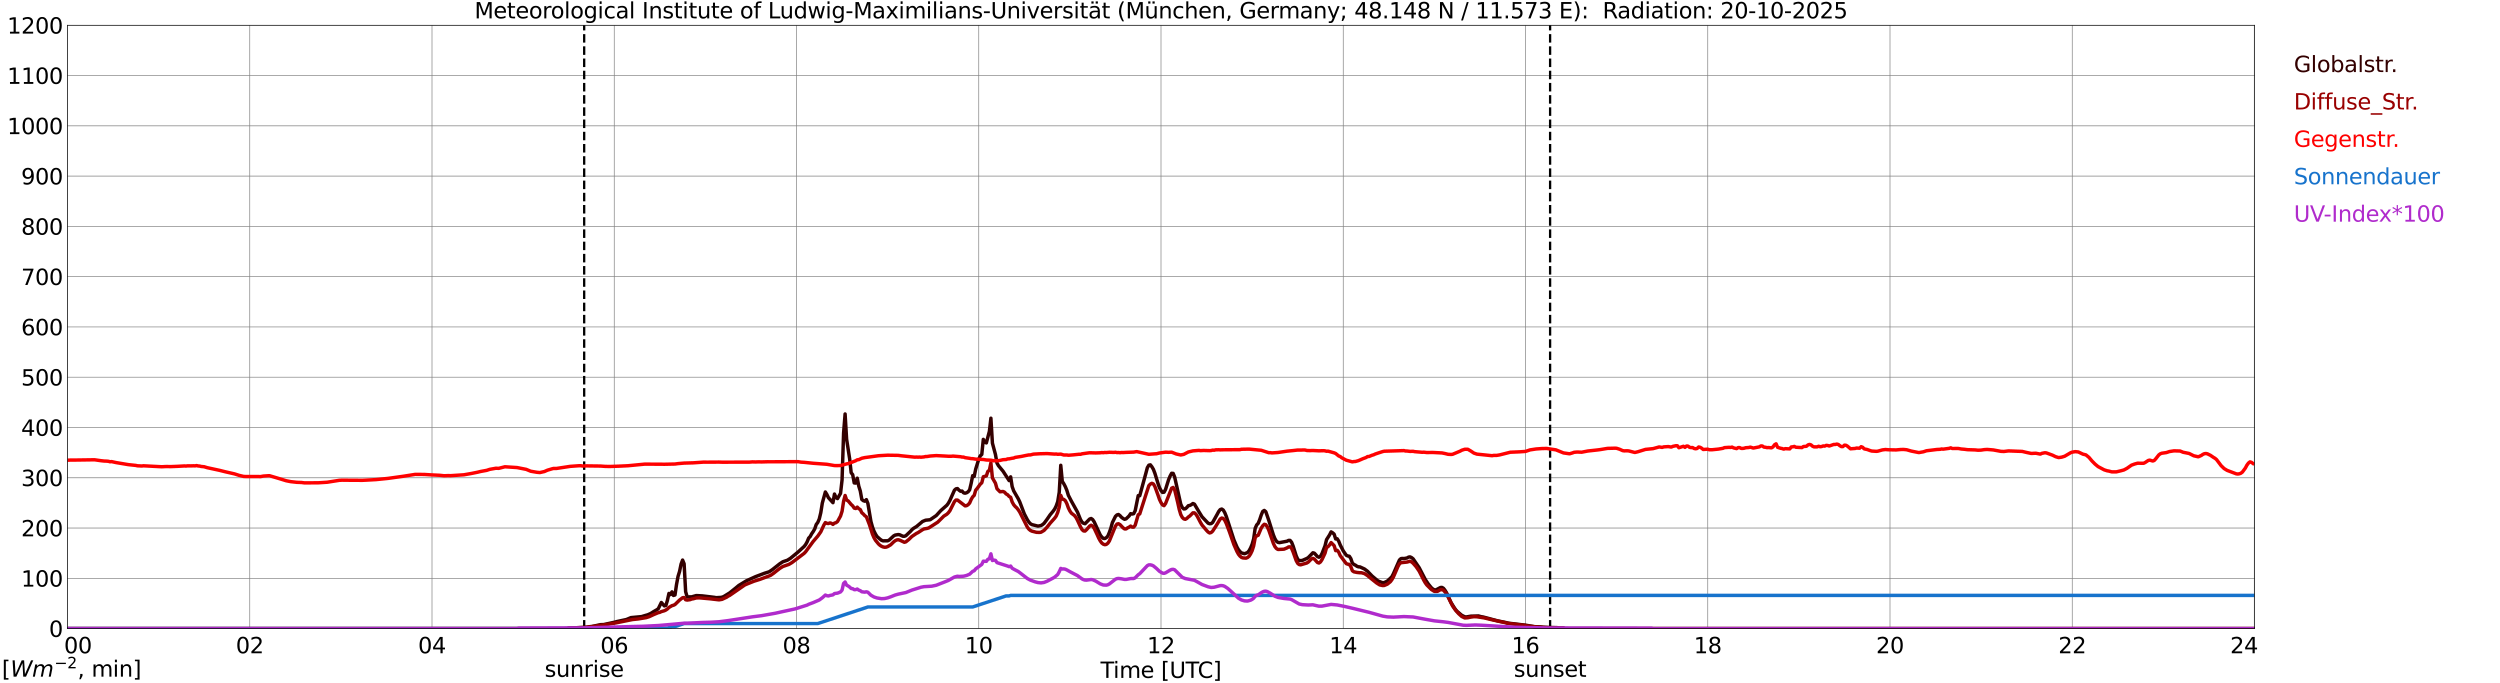 <?xml version="1.0" encoding="utf-8" standalone="no"?>
<!DOCTYPE svg PUBLIC "-//W3C//DTD SVG 1.1//EN"
  "http://www.w3.org/Graphics/SVG/1.1/DTD/svg11.dtd">
<svg xmlns:xlink="http://www.w3.org/1999/xlink" width="1085.4pt" height="296.64pt" viewBox="0 0 1085.4 296.64" xmlns="http://www.w3.org/2000/svg" version="1.1">
 <defs>
  <style type="text/css">*{stroke-linejoin: round; stroke-linecap: butt}</style>
 </defs>
 <g id="figure_1">
  <g id="patch_1">
   <path d="M 0 296.64 
L 1085.4 296.64 
L 1085.4 0 
L 0 0 
z
" style="fill: #ffffff"/>
  </g>
  <g id="axes_1">
   <g id="patch_2">
    <path d="M 29.306 272.909 
L 978.814 272.909 
L 978.814 10.976 
L 29.306 10.976 
z
" style="fill: #ffffff"/>
   </g>
   <g id="patch_3">
    <path d="M 978.814 272.909 
L 978.814 272.909 
L 978.814 10.976 
L 978.814 10.976 
z
" clip-path="url(#p63ebfb8dd4)" style="fill: #d3d3d3; opacity: 0.25; stroke: #d3d3d3; stroke-linejoin: miter"/>
   </g>
   <g id="matplotlib.axis_1">
    <g id="xtick_1">
     <g id="line2d_1">
      <path d="M 29.306 272.909 
L 29.306 10.976 
" clip-path="url(#p63ebfb8dd4)" style="fill: none; stroke: #808080; stroke-width: 0.3; stroke-linecap: square"/>
     </g>
     <g id="line2d_2"/>
     <g id="text_1">
      <!--    00 -->
      <g transform="translate(18.733 283.627) scale(0.095 -0.095)">
       <defs>
        <path id="DejaVuSans-20" transform="scale(0.016)"/>
        <path id="DejaVuSans-30" d="M 2034 4250 
Q 1547 4250 1301 3770 
Q 1056 3291 1056 2328 
Q 1056 1369 1301 889 
Q 1547 409 2034 409 
Q 2525 409 2770 889 
Q 3016 1369 3016 2328 
Q 3016 3291 2770 3770 
Q 2525 4250 2034 4250 
z
M 2034 4750 
Q 2819 4750 3233 4129 
Q 3647 3509 3647 2328 
Q 3647 1150 3233 529 
Q 2819 -91 2034 -91 
Q 1250 -91 836 529 
Q 422 1150 422 2328 
Q 422 3509 836 4129 
Q 1250 4750 2034 4750 
z
" transform="scale(0.016)"/>
       </defs>
       <use xlink:href="#DejaVuSans-20"/>
       <use xlink:href="#DejaVuSans-20" transform="translate(31.787 0)"/>
       <use xlink:href="#DejaVuSans-20" transform="translate(63.574 0)"/>
       <use xlink:href="#DejaVuSans-30" transform="translate(95.361 0)"/>
       <use xlink:href="#DejaVuSans-30" transform="translate(158.984 0)"/>
      </g>
     </g>
    </g>
    <g id="xtick_2">
     <g id="line2d_3">
      <path d="M 108.431 272.909 
L 108.431 10.976 
" clip-path="url(#p63ebfb8dd4)" style="fill: none; stroke: #808080; stroke-width: 0.3; stroke-linecap: square"/>
     </g>
     <g id="line2d_4"/>
     <g id="text_2">
      <!-- 02 -->
      <g transform="translate(102.387 283.627) scale(0.095 -0.095)">
       <defs>
        <path id="DejaVuSans-32" d="M 1228 531 
L 3431 531 
L 3431 0 
L 469 0 
L 469 531 
Q 828 903 1448 1529 
Q 2069 2156 2228 2338 
Q 2531 2678 2651 2914 
Q 2772 3150 2772 3378 
Q 2772 3750 2511 3984 
Q 2250 4219 1831 4219 
Q 1534 4219 1204 4116 
Q 875 4013 500 3803 
L 500 4441 
Q 881 4594 1212 4672 
Q 1544 4750 1819 4750 
Q 2544 4750 2975 4387 
Q 3406 4025 3406 3419 
Q 3406 3131 3298 2873 
Q 3191 2616 2906 2266 
Q 2828 2175 2409 1742 
Q 1991 1309 1228 531 
z
" transform="scale(0.016)"/>
       </defs>
       <use xlink:href="#DejaVuSans-30"/>
       <use xlink:href="#DejaVuSans-32" transform="translate(63.623 0)"/>
      </g>
     </g>
    </g>
    <g id="xtick_3">
     <g id="line2d_5">
      <path d="M 187.557 272.909 
L 187.557 10.976 
" clip-path="url(#p63ebfb8dd4)" style="fill: none; stroke: #808080; stroke-width: 0.3; stroke-linecap: square"/>
     </g>
     <g id="line2d_6"/>
     <g id="text_3">
      <!-- 04 -->
      <g transform="translate(181.513 283.627) scale(0.095 -0.095)">
       <defs>
        <path id="DejaVuSans-34" d="M 2419 4116 
L 825 1625 
L 2419 1625 
L 2419 4116 
z
M 2253 4666 
L 3047 4666 
L 3047 1625 
L 3713 1625 
L 3713 1100 
L 3047 1100 
L 3047 0 
L 2419 0 
L 2419 1100 
L 313 1100 
L 313 1709 
L 2253 4666 
z
" transform="scale(0.016)"/>
       </defs>
       <use xlink:href="#DejaVuSans-30"/>
       <use xlink:href="#DejaVuSans-34" transform="translate(63.623 0)"/>
      </g>
     </g>
    </g>
    <g id="xtick_4">
     <g id="line2d_7">
      <path d="M 266.683 272.909 
L 266.683 10.976 
" clip-path="url(#p63ebfb8dd4)" style="fill: none; stroke: #808080; stroke-width: 0.3; stroke-linecap: square"/>
     </g>
     <g id="line2d_8"/>
     <g id="text_4">
      <!-- 06 -->
      <g transform="translate(260.638 283.627) scale(0.095 -0.095)">
       <defs>
        <path id="DejaVuSans-36" d="M 2113 2584 
Q 1688 2584 1439 2293 
Q 1191 2003 1191 1497 
Q 1191 994 1439 701 
Q 1688 409 2113 409 
Q 2538 409 2786 701 
Q 3034 994 3034 1497 
Q 3034 2003 2786 2293 
Q 2538 2584 2113 2584 
z
M 3366 4563 
L 3366 3988 
Q 3128 4100 2886 4159 
Q 2644 4219 2406 4219 
Q 1781 4219 1451 3797 
Q 1122 3375 1075 2522 
Q 1259 2794 1537 2939 
Q 1816 3084 2150 3084 
Q 2853 3084 3261 2657 
Q 3669 2231 3669 1497 
Q 3669 778 3244 343 
Q 2819 -91 2113 -91 
Q 1303 -91 875 529 
Q 447 1150 447 2328 
Q 447 3434 972 4092 
Q 1497 4750 2381 4750 
Q 2619 4750 2861 4703 
Q 3103 4656 3366 4563 
z
" transform="scale(0.016)"/>
       </defs>
       <use xlink:href="#DejaVuSans-30"/>
       <use xlink:href="#DejaVuSans-36" transform="translate(63.623 0)"/>
      </g>
     </g>
    </g>
    <g id="xtick_5">
     <g id="line2d_9">
      <path d="M 345.808 272.909 
L 345.808 10.976 
" clip-path="url(#p63ebfb8dd4)" style="fill: none; stroke: #808080; stroke-width: 0.3; stroke-linecap: square"/>
     </g>
     <g id="line2d_10"/>
     <g id="text_5">
      <!-- 08 -->
      <g transform="translate(339.764 283.627) scale(0.095 -0.095)">
       <defs>
        <path id="DejaVuSans-38" d="M 2034 2216 
Q 1584 2216 1326 1975 
Q 1069 1734 1069 1313 
Q 1069 891 1326 650 
Q 1584 409 2034 409 
Q 2484 409 2743 651 
Q 3003 894 3003 1313 
Q 3003 1734 2745 1975 
Q 2488 2216 2034 2216 
z
M 1403 2484 
Q 997 2584 770 2862 
Q 544 3141 544 3541 
Q 544 4100 942 4425 
Q 1341 4750 2034 4750 
Q 2731 4750 3128 4425 
Q 3525 4100 3525 3541 
Q 3525 3141 3298 2862 
Q 3072 2584 2669 2484 
Q 3125 2378 3379 2068 
Q 3634 1759 3634 1313 
Q 3634 634 3220 271 
Q 2806 -91 2034 -91 
Q 1263 -91 848 271 
Q 434 634 434 1313 
Q 434 1759 690 2068 
Q 947 2378 1403 2484 
z
M 1172 3481 
Q 1172 3119 1398 2916 
Q 1625 2713 2034 2713 
Q 2441 2713 2670 2916 
Q 2900 3119 2900 3481 
Q 2900 3844 2670 4047 
Q 2441 4250 2034 4250 
Q 1625 4250 1398 4047 
Q 1172 3844 1172 3481 
z
" transform="scale(0.016)"/>
       </defs>
       <use xlink:href="#DejaVuSans-30"/>
       <use xlink:href="#DejaVuSans-38" transform="translate(63.623 0)"/>
      </g>
     </g>
    </g>
    <g id="xtick_6">
     <g id="line2d_11">
      <path d="M 424.934 272.909 
L 424.934 10.976 
" clip-path="url(#p63ebfb8dd4)" style="fill: none; stroke: #808080; stroke-width: 0.3; stroke-linecap: square"/>
     </g>
     <g id="line2d_12"/>
     <g id="text_6">
      <!-- 10 -->
      <g transform="translate(418.89 283.627) scale(0.095 -0.095)">
       <defs>
        <path id="DejaVuSans-31" d="M 794 531 
L 1825 531 
L 1825 4091 
L 703 3866 
L 703 4441 
L 1819 4666 
L 2450 4666 
L 2450 531 
L 3481 531 
L 3481 0 
L 794 0 
L 794 531 
z
" transform="scale(0.016)"/>
       </defs>
       <use xlink:href="#DejaVuSans-31"/>
       <use xlink:href="#DejaVuSans-30" transform="translate(63.623 0)"/>
      </g>
     </g>
    </g>
    <g id="xtick_7">
     <g id="line2d_13">
      <path d="M 504.06 272.909 
L 504.06 10.976 
" clip-path="url(#p63ebfb8dd4)" style="fill: none; stroke: #808080; stroke-width: 0.3; stroke-linecap: square"/>
     </g>
     <g id="line2d_14"/>
     <g id="text_7">
      <!-- 12 -->
      <g transform="translate(498.015 283.627) scale(0.095 -0.095)">
       <use xlink:href="#DejaVuSans-31"/>
       <use xlink:href="#DejaVuSans-32" transform="translate(63.623 0)"/>
      </g>
     </g>
    </g>
    <g id="xtick_8">
     <g id="line2d_15">
      <path d="M 583.185 272.909 
L 583.185 10.976 
" clip-path="url(#p63ebfb8dd4)" style="fill: none; stroke: #808080; stroke-width: 0.3; stroke-linecap: square"/>
     </g>
     <g id="line2d_16"/>
     <g id="text_8">
      <!-- 14 -->
      <g transform="translate(577.141 283.627) scale(0.095 -0.095)">
       <use xlink:href="#DejaVuSans-31"/>
       <use xlink:href="#DejaVuSans-34" transform="translate(63.623 0)"/>
      </g>
     </g>
    </g>
    <g id="xtick_9">
     <g id="line2d_17">
      <path d="M 662.311 272.909 
L 662.311 10.976 
" clip-path="url(#p63ebfb8dd4)" style="fill: none; stroke: #808080; stroke-width: 0.3; stroke-linecap: square"/>
     </g>
     <g id="line2d_18"/>
     <g id="text_9">
      <!-- 16 -->
      <g transform="translate(656.267 283.627) scale(0.095 -0.095)">
       <use xlink:href="#DejaVuSans-31"/>
       <use xlink:href="#DejaVuSans-36" transform="translate(63.623 0)"/>
      </g>
     </g>
    </g>
    <g id="xtick_10">
     <g id="line2d_19">
      <path d="M 741.437 272.909 
L 741.437 10.976 
" clip-path="url(#p63ebfb8dd4)" style="fill: none; stroke: #808080; stroke-width: 0.3; stroke-linecap: square"/>
     </g>
     <g id="line2d_20"/>
     <g id="text_10">
      <!-- 18 -->
      <g transform="translate(735.392 283.627) scale(0.095 -0.095)">
       <use xlink:href="#DejaVuSans-31"/>
       <use xlink:href="#DejaVuSans-38" transform="translate(63.623 0)"/>
      </g>
     </g>
    </g>
    <g id="xtick_11">
     <g id="line2d_21">
      <path d="M 820.562 272.909 
L 820.562 10.976 
" clip-path="url(#p63ebfb8dd4)" style="fill: none; stroke: #808080; stroke-width: 0.3; stroke-linecap: square"/>
     </g>
     <g id="line2d_22"/>
     <g id="text_11">
      <!-- 20 -->
      <g transform="translate(814.518 283.627) scale(0.095 -0.095)">
       <use xlink:href="#DejaVuSans-32"/>
       <use xlink:href="#DejaVuSans-30" transform="translate(63.623 0)"/>
      </g>
     </g>
    </g>
    <g id="xtick_12">
     <g id="line2d_23">
      <path d="M 899.688 272.909 
L 899.688 10.976 
" clip-path="url(#p63ebfb8dd4)" style="fill: none; stroke: #808080; stroke-width: 0.3; stroke-linecap: square"/>
     </g>
     <g id="line2d_24"/>
     <g id="text_12">
      <!-- 22 -->
      <g transform="translate(893.644 283.627) scale(0.095 -0.095)">
       <use xlink:href="#DejaVuSans-32"/>
       <use xlink:href="#DejaVuSans-32" transform="translate(63.623 0)"/>
      </g>
     </g>
    </g>
    <g id="xtick_13">
     <g id="line2d_25">
      <path d="M 978.814 272.909 
L 978.814 10.976 
" clip-path="url(#p63ebfb8dd4)" style="fill: none; stroke: #808080; stroke-width: 0.3; stroke-linecap: square"/>
     </g>
     <g id="line2d_26"/>
     <g id="text_13">
      <!-- 24    -->
      <g transform="translate(968.241 283.627) scale(0.095 -0.095)">
       <use xlink:href="#DejaVuSans-32"/>
       <use xlink:href="#DejaVuSans-34" transform="translate(63.623 0)"/>
       <use xlink:href="#DejaVuSans-20" transform="translate(127.246 0)"/>
       <use xlink:href="#DejaVuSans-20" transform="translate(159.033 0)"/>
       <use xlink:href="#DejaVuSans-20" transform="translate(190.82 0)"/>
      </g>
     </g>
    </g>
    <g id="text_14">
     <!-- Time [UTC] -->
     <g transform="translate(477.806 294.322) scale(0.095 -0.095)">
      <defs>
       <path id="DejaVuSans-54" d="M -19 4666 
L 3928 4666 
L 3928 4134 
L 2272 4134 
L 2272 0 
L 1638 0 
L 1638 4134 
L -19 4134 
L -19 4666 
z
" transform="scale(0.016)"/>
       <path id="DejaVuSans-69" d="M 603 3500 
L 1178 3500 
L 1178 0 
L 603 0 
L 603 3500 
z
M 603 4863 
L 1178 4863 
L 1178 4134 
L 603 4134 
L 603 4863 
z
" transform="scale(0.016)"/>
       <path id="DejaVuSans-6d" d="M 3328 2828 
Q 3544 3216 3844 3400 
Q 4144 3584 4550 3584 
Q 5097 3584 5394 3201 
Q 5691 2819 5691 2113 
L 5691 0 
L 5113 0 
L 5113 2094 
Q 5113 2597 4934 2840 
Q 4756 3084 4391 3084 
Q 3944 3084 3684 2787 
Q 3425 2491 3425 1978 
L 3425 0 
L 2847 0 
L 2847 2094 
Q 2847 2600 2669 2842 
Q 2491 3084 2119 3084 
Q 1678 3084 1418 2786 
Q 1159 2488 1159 1978 
L 1159 0 
L 581 0 
L 581 3500 
L 1159 3500 
L 1159 2956 
Q 1356 3278 1631 3431 
Q 1906 3584 2284 3584 
Q 2666 3584 2933 3390 
Q 3200 3197 3328 2828 
z
" transform="scale(0.016)"/>
       <path id="DejaVuSans-65" d="M 3597 1894 
L 3597 1613 
L 953 1613 
Q 991 1019 1311 708 
Q 1631 397 2203 397 
Q 2534 397 2845 478 
Q 3156 559 3463 722 
L 3463 178 
Q 3153 47 2828 -22 
Q 2503 -91 2169 -91 
Q 1331 -91 842 396 
Q 353 884 353 1716 
Q 353 2575 817 3079 
Q 1281 3584 2069 3584 
Q 2775 3584 3186 3129 
Q 3597 2675 3597 1894 
z
M 3022 2063 
Q 3016 2534 2758 2815 
Q 2500 3097 2075 3097 
Q 1594 3097 1305 2825 
Q 1016 2553 972 2059 
L 3022 2063 
z
" transform="scale(0.016)"/>
       <path id="DejaVuSans-5b" d="M 550 4863 
L 1875 4863 
L 1875 4416 
L 1125 4416 
L 1125 -397 
L 1875 -397 
L 1875 -844 
L 550 -844 
L 550 4863 
z
" transform="scale(0.016)"/>
       <path id="DejaVuSans-55" d="M 556 4666 
L 1191 4666 
L 1191 1831 
Q 1191 1081 1462 751 
Q 1734 422 2344 422 
Q 2950 422 3222 751 
Q 3494 1081 3494 1831 
L 3494 4666 
L 4128 4666 
L 4128 1753 
Q 4128 841 3676 375 
Q 3225 -91 2344 -91 
Q 1459 -91 1007 375 
Q 556 841 556 1753 
L 556 4666 
z
" transform="scale(0.016)"/>
       <path id="DejaVuSans-43" d="M 4122 4306 
L 4122 3641 
Q 3803 3938 3442 4084 
Q 3081 4231 2675 4231 
Q 1875 4231 1450 3742 
Q 1025 3253 1025 2328 
Q 1025 1406 1450 917 
Q 1875 428 2675 428 
Q 3081 428 3442 575 
Q 3803 722 4122 1019 
L 4122 359 
Q 3791 134 3420 21 
Q 3050 -91 2638 -91 
Q 1578 -91 968 557 
Q 359 1206 359 2328 
Q 359 3453 968 4101 
Q 1578 4750 2638 4750 
Q 3056 4750 3426 4639 
Q 3797 4528 4122 4306 
z
" transform="scale(0.016)"/>
       <path id="DejaVuSans-5d" d="M 1947 4863 
L 1947 -844 
L 622 -844 
L 622 -397 
L 1369 -397 
L 1369 4416 
L 622 4416 
L 622 4863 
L 1947 4863 
z
" transform="scale(0.016)"/>
      </defs>
      <use xlink:href="#DejaVuSans-54"/>
      <use xlink:href="#DejaVuSans-69" transform="translate(57.959 0)"/>
      <use xlink:href="#DejaVuSans-6d" transform="translate(85.742 0)"/>
      <use xlink:href="#DejaVuSans-65" transform="translate(183.154 0)"/>
      <use xlink:href="#DejaVuSans-20" transform="translate(244.678 0)"/>
      <use xlink:href="#DejaVuSans-5b" transform="translate(276.465 0)"/>
      <use xlink:href="#DejaVuSans-55" transform="translate(315.479 0)"/>
      <use xlink:href="#DejaVuSans-54" transform="translate(388.672 0)"/>
      <use xlink:href="#DejaVuSans-43" transform="translate(443.881 0)"/>
      <use xlink:href="#DejaVuSans-5d" transform="translate(513.705 0)"/>
     </g>
    </g>
   </g>
   <g id="matplotlib.axis_2">
    <g id="ytick_1">
     <g id="line2d_27">
      <path d="M 29.306 272.909 
L 978.814 272.909 
" clip-path="url(#p63ebfb8dd4)" style="fill: none; stroke: #808080; stroke-width: 0.3; stroke-linecap: square"/>
     </g>
     <g id="line2d_28"/>
     <g id="text_15">
      <!-- 0 -->
      <g transform="translate(21.261 276.518) scale(0.095 -0.095)">
       <use xlink:href="#DejaVuSans-30"/>
      </g>
     </g>
    </g>
    <g id="ytick_2">
     <g id="line2d_29">
      <path d="M 29.306 251.081 
L 978.814 251.081 
" clip-path="url(#p63ebfb8dd4)" style="fill: none; stroke: #808080; stroke-width: 0.3; stroke-linecap: square"/>
     </g>
     <g id="line2d_30"/>
     <g id="text_16">
      <!-- 100 -->
      <g transform="translate(9.173 254.69) scale(0.095 -0.095)">
       <use xlink:href="#DejaVuSans-31"/>
       <use xlink:href="#DejaVuSans-30" transform="translate(63.623 0)"/>
       <use xlink:href="#DejaVuSans-30" transform="translate(127.246 0)"/>
      </g>
     </g>
    </g>
    <g id="ytick_3">
     <g id="line2d_31">
      <path d="M 29.306 229.253 
L 978.814 229.253 
" clip-path="url(#p63ebfb8dd4)" style="fill: none; stroke: #808080; stroke-width: 0.3; stroke-linecap: square"/>
     </g>
     <g id="line2d_32"/>
     <g id="text_17">
      <!-- 200 -->
      <g transform="translate(9.173 232.863) scale(0.095 -0.095)">
       <use xlink:href="#DejaVuSans-32"/>
       <use xlink:href="#DejaVuSans-30" transform="translate(63.623 0)"/>
       <use xlink:href="#DejaVuSans-30" transform="translate(127.246 0)"/>
      </g>
     </g>
    </g>
    <g id="ytick_4">
     <g id="line2d_33">
      <path d="M 29.306 207.426 
L 978.814 207.426 
" clip-path="url(#p63ebfb8dd4)" style="fill: none; stroke: #808080; stroke-width: 0.3; stroke-linecap: square"/>
     </g>
     <g id="line2d_34"/>
     <g id="text_18">
      <!-- 300 -->
      <g transform="translate(9.173 211.035) scale(0.095 -0.095)">
       <defs>
        <path id="DejaVuSans-33" d="M 2597 2516 
Q 3050 2419 3304 2112 
Q 3559 1806 3559 1356 
Q 3559 666 3084 287 
Q 2609 -91 1734 -91 
Q 1441 -91 1130 -33 
Q 819 25 488 141 
L 488 750 
Q 750 597 1062 519 
Q 1375 441 1716 441 
Q 2309 441 2620 675 
Q 2931 909 2931 1356 
Q 2931 1769 2642 2001 
Q 2353 2234 1838 2234 
L 1294 2234 
L 1294 2753 
L 1863 2753 
Q 2328 2753 2575 2939 
Q 2822 3125 2822 3475 
Q 2822 3834 2567 4026 
Q 2313 4219 1838 4219 
Q 1578 4219 1281 4162 
Q 984 4106 628 3988 
L 628 4550 
Q 988 4650 1302 4700 
Q 1616 4750 1894 4750 
Q 2613 4750 3031 4423 
Q 3450 4097 3450 3541 
Q 3450 3153 3228 2886 
Q 3006 2619 2597 2516 
z
" transform="scale(0.016)"/>
       </defs>
       <use xlink:href="#DejaVuSans-33"/>
       <use xlink:href="#DejaVuSans-30" transform="translate(63.623 0)"/>
       <use xlink:href="#DejaVuSans-30" transform="translate(127.246 0)"/>
      </g>
     </g>
    </g>
    <g id="ytick_5">
     <g id="line2d_35">
      <path d="M 29.306 185.598 
L 978.814 185.598 
" clip-path="url(#p63ebfb8dd4)" style="fill: none; stroke: #808080; stroke-width: 0.3; stroke-linecap: square"/>
     </g>
     <g id="line2d_36"/>
     <g id="text_19">
      <!-- 400 -->
      <g transform="translate(9.173 189.207) scale(0.095 -0.095)">
       <use xlink:href="#DejaVuSans-34"/>
       <use xlink:href="#DejaVuSans-30" transform="translate(63.623 0)"/>
       <use xlink:href="#DejaVuSans-30" transform="translate(127.246 0)"/>
      </g>
     </g>
    </g>
    <g id="ytick_6">
     <g id="line2d_37">
      <path d="M 29.306 163.77 
L 978.814 163.77 
" clip-path="url(#p63ebfb8dd4)" style="fill: none; stroke: #808080; stroke-width: 0.3; stroke-linecap: square"/>
     </g>
     <g id="line2d_38"/>
     <g id="text_20">
      <!-- 500 -->
      <g transform="translate(9.173 167.379) scale(0.095 -0.095)">
       <defs>
        <path id="DejaVuSans-35" d="M 691 4666 
L 3169 4666 
L 3169 4134 
L 1269 4134 
L 1269 2991 
Q 1406 3038 1543 3061 
Q 1681 3084 1819 3084 
Q 2600 3084 3056 2656 
Q 3513 2228 3513 1497 
Q 3513 744 3044 326 
Q 2575 -91 1722 -91 
Q 1428 -91 1123 -41 
Q 819 9 494 109 
L 494 744 
Q 775 591 1075 516 
Q 1375 441 1709 441 
Q 2250 441 2565 725 
Q 2881 1009 2881 1497 
Q 2881 1984 2565 2268 
Q 2250 2553 1709 2553 
Q 1456 2553 1204 2497 
Q 953 2441 691 2322 
L 691 4666 
z
" transform="scale(0.016)"/>
       </defs>
       <use xlink:href="#DejaVuSans-35"/>
       <use xlink:href="#DejaVuSans-30" transform="translate(63.623 0)"/>
       <use xlink:href="#DejaVuSans-30" transform="translate(127.246 0)"/>
      </g>
     </g>
    </g>
    <g id="ytick_7">
     <g id="line2d_39">
      <path d="M 29.306 141.942 
L 978.814 141.942 
" clip-path="url(#p63ebfb8dd4)" style="fill: none; stroke: #808080; stroke-width: 0.3; stroke-linecap: square"/>
     </g>
     <g id="line2d_40"/>
     <g id="text_21">
      <!-- 600 -->
      <g transform="translate(9.173 145.551) scale(0.095 -0.095)">
       <use xlink:href="#DejaVuSans-36"/>
       <use xlink:href="#DejaVuSans-30" transform="translate(63.623 0)"/>
       <use xlink:href="#DejaVuSans-30" transform="translate(127.246 0)"/>
      </g>
     </g>
    </g>
    <g id="ytick_8">
     <g id="line2d_41">
      <path d="M 29.306 120.114 
L 978.814 120.114 
" clip-path="url(#p63ebfb8dd4)" style="fill: none; stroke: #808080; stroke-width: 0.3; stroke-linecap: square"/>
     </g>
     <g id="line2d_42"/>
     <g id="text_22">
      <!-- 700 -->
      <g transform="translate(9.173 123.724) scale(0.095 -0.095)">
       <defs>
        <path id="DejaVuSans-37" d="M 525 4666 
L 3525 4666 
L 3525 4397 
L 1831 0 
L 1172 0 
L 2766 4134 
L 525 4134 
L 525 4666 
z
" transform="scale(0.016)"/>
       </defs>
       <use xlink:href="#DejaVuSans-37"/>
       <use xlink:href="#DejaVuSans-30" transform="translate(63.623 0)"/>
       <use xlink:href="#DejaVuSans-30" transform="translate(127.246 0)"/>
      </g>
     </g>
    </g>
    <g id="ytick_9">
     <g id="line2d_43">
      <path d="M 29.306 98.287 
L 978.814 98.287 
" clip-path="url(#p63ebfb8dd4)" style="fill: none; stroke: #808080; stroke-width: 0.3; stroke-linecap: square"/>
     </g>
     <g id="line2d_44"/>
     <g id="text_23">
      <!-- 800 -->
      <g transform="translate(9.173 101.896) scale(0.095 -0.095)">
       <use xlink:href="#DejaVuSans-38"/>
       <use xlink:href="#DejaVuSans-30" transform="translate(63.623 0)"/>
       <use xlink:href="#DejaVuSans-30" transform="translate(127.246 0)"/>
      </g>
     </g>
    </g>
    <g id="ytick_10">
     <g id="line2d_45">
      <path d="M 29.306 76.459 
L 978.814 76.459 
" clip-path="url(#p63ebfb8dd4)" style="fill: none; stroke: #808080; stroke-width: 0.3; stroke-linecap: square"/>
     </g>
     <g id="line2d_46"/>
     <g id="text_24">
      <!-- 900 -->
      <g transform="translate(9.173 80.068) scale(0.095 -0.095)">
       <defs>
        <path id="DejaVuSans-39" d="M 703 97 
L 703 672 
Q 941 559 1184 500 
Q 1428 441 1663 441 
Q 2288 441 2617 861 
Q 2947 1281 2994 2138 
Q 2813 1869 2534 1725 
Q 2256 1581 1919 1581 
Q 1219 1581 811 2004 
Q 403 2428 403 3163 
Q 403 3881 828 4315 
Q 1253 4750 1959 4750 
Q 2769 4750 3195 4129 
Q 3622 3509 3622 2328 
Q 3622 1225 3098 567 
Q 2575 -91 1691 -91 
Q 1453 -91 1209 -44 
Q 966 3 703 97 
z
M 1959 2075 
Q 2384 2075 2632 2365 
Q 2881 2656 2881 3163 
Q 2881 3666 2632 3958 
Q 2384 4250 1959 4250 
Q 1534 4250 1286 3958 
Q 1038 3666 1038 3163 
Q 1038 2656 1286 2365 
Q 1534 2075 1959 2075 
z
" transform="scale(0.016)"/>
       </defs>
       <use xlink:href="#DejaVuSans-39"/>
       <use xlink:href="#DejaVuSans-30" transform="translate(63.623 0)"/>
       <use xlink:href="#DejaVuSans-30" transform="translate(127.246 0)"/>
      </g>
     </g>
    </g>
    <g id="ytick_11">
     <g id="line2d_47">
      <path d="M 29.306 54.631 
L 978.814 54.631 
" clip-path="url(#p63ebfb8dd4)" style="fill: none; stroke: #808080; stroke-width: 0.3; stroke-linecap: square"/>
     </g>
     <g id="line2d_48"/>
     <g id="text_25">
      <!-- 1000 -->
      <g transform="translate(3.128 58.24) scale(0.095 -0.095)">
       <use xlink:href="#DejaVuSans-31"/>
       <use xlink:href="#DejaVuSans-30" transform="translate(63.623 0)"/>
       <use xlink:href="#DejaVuSans-30" transform="translate(127.246 0)"/>
       <use xlink:href="#DejaVuSans-30" transform="translate(190.869 0)"/>
      </g>
     </g>
    </g>
    <g id="ytick_12">
     <g id="line2d_49">
      <path d="M 29.306 32.803 
L 978.814 32.803 
" clip-path="url(#p63ebfb8dd4)" style="fill: none; stroke: #808080; stroke-width: 0.3; stroke-linecap: square"/>
     </g>
     <g id="line2d_50"/>
     <g id="text_26">
      <!-- 1100 -->
      <g transform="translate(3.128 36.413) scale(0.095 -0.095)">
       <use xlink:href="#DejaVuSans-31"/>
       <use xlink:href="#DejaVuSans-31" transform="translate(63.623 0)"/>
       <use xlink:href="#DejaVuSans-30" transform="translate(127.246 0)"/>
       <use xlink:href="#DejaVuSans-30" transform="translate(190.869 0)"/>
      </g>
     </g>
    </g>
    <g id="ytick_13">
     <g id="line2d_51">
      <path d="M 29.306 10.976 
L 978.814 10.976 
" clip-path="url(#p63ebfb8dd4)" style="fill: none; stroke: #808080; stroke-width: 0.3; stroke-linecap: square"/>
     </g>
     <g id="line2d_52"/>
     <g id="text_27">
      <!-- 1200 -->
      <g transform="translate(3.128 14.585) scale(0.095 -0.095)">
       <use xlink:href="#DejaVuSans-31"/>
       <use xlink:href="#DejaVuSans-32" transform="translate(63.623 0)"/>
       <use xlink:href="#DejaVuSans-30" transform="translate(127.246 0)"/>
       <use xlink:href="#DejaVuSans-30" transform="translate(190.869 0)"/>
      </g>
     </g>
    </g>
   </g>
   <g id="line2d_53">
    <path d="M 253.627 272.909 
L 253.627 10.976 
" clip-path="url(#p63ebfb8dd4)" style="fill: none; stroke-dasharray: 3.7,1.6; stroke-dashoffset: 0; stroke: #000000"/>
   </g>
   <g id="line2d_54">
    <path d="M 672.993 272.909 
L 672.993 10.976 
" clip-path="url(#p63ebfb8dd4)" style="fill: none; stroke-dasharray: 3.7,1.6; stroke-dashoffset: 0; stroke: #000000"/>
   </g>
   <g id="line2d_55">
    <path d="M 29.306 272.909 
L 246.242 272.909 
L 246.901 272.649 
L 249.539 272.549 
L 250.858 272.514 
L 253.495 272.396 
L 254.814 272.311 
L 256.133 272.058 
L 256.792 272.042 
L 260.748 271.198 
L 262.067 271.163 
L 266.683 270.167 
L 268.002 269.814 
L 271.958 268.969 
L 273.936 268.142 
L 278.552 267.703 
L 279.87 267.297 
L 281.189 266.926 
L 282.508 266.352 
L 283.827 265.509 
L 285.145 264.75 
L 285.805 264.276 
L 287.124 261.576 
L 288.442 263.06 
L 289.102 262.842 
L 289.761 260.681 
L 290.42 257.642 
L 291.08 258.164 
L 291.739 256.966 
L 292.399 258.52 
L 293.058 258.299 
L 293.717 253.759 
L 294.377 250.247 
L 295.036 248.104 
L 295.696 244.895 
L 296.355 243.158 
L 297.014 244.762 
L 297.674 256.865 
L 298.333 259.162 
L 300.311 259.127 
L 302.289 258.57 
L 304.927 258.705 
L 310.202 259.347 
L 310.861 259.483 
L 312.839 259.38 
L 313.499 259.262 
L 314.158 259.026 
L 316.796 257.405 
L 318.114 256.342 
L 319.433 255.279 
L 320.752 254.181 
L 324.049 252.172 
L 328.005 250.365 
L 331.961 248.863 
L 333.28 248.457 
L 333.94 248.239 
L 335.258 247.362 
L 338.555 244.762 
L 339.874 243.9 
L 341.852 243.225 
L 343.171 242.398 
L 346.468 239.68 
L 349.105 237.266 
L 349.765 236.422 
L 350.424 235.241 
L 351.083 233.636 
L 351.743 232.944 
L 352.402 231.729 
L 353.062 230.783 
L 353.721 229.635 
L 354.38 227.71 
L 355.04 226.833 
L 355.699 225.296 
L 356.359 222.561 
L 357.018 218.392 
L 358.337 213.598 
L 358.996 214.679 
L 359.655 216.063 
L 361.634 218.241 
L 362.293 214.493 
L 362.952 216.013 
L 363.612 216.467 
L 364.93 214.188 
L 365.59 208.347 
L 366.249 188.023 
L 366.909 179.733 
L 367.568 190.723 
L 368.887 199.214 
L 369.546 205.258 
L 370.206 206.085 
L 370.865 209.665 
L 371.524 209.733 
L 372.184 207.605 
L 372.843 211.049 
L 373.502 213.175 
L 374.162 216.84 
L 374.821 217.379 
L 375.481 217.599 
L 376.14 216.923 
L 376.799 218.577 
L 378.118 226.394 
L 378.777 228.775 
L 379.437 230.548 
L 380.096 231.864 
L 380.756 232.927 
L 382.074 234.092 
L 382.734 234.581 
L 383.393 234.817 
L 384.712 234.784 
L 385.371 234.802 
L 386.031 234.481 
L 388.009 232.656 
L 388.668 232.303 
L 389.987 232.082 
L 390.646 232.185 
L 391.965 232.809 
L 392.624 232.826 
L 393.284 232.589 
L 395.262 230.716 
L 395.921 229.974 
L 396.581 229.415 
L 397.899 228.605 
L 400.537 226.394 
L 401.856 225.855 
L 403.834 225.652 
L 406.471 223.844 
L 408.45 221.683 
L 411.087 219.354 
L 411.746 218.459 
L 412.406 217.261 
L 414.384 212.821 
L 415.043 212.23 
L 415.703 212.112 
L 416.362 212.804 
L 417.022 213.278 
L 417.681 213.192 
L 418.34 213.969 
L 419 214.12 
L 419.659 213.935 
L 420.318 213.513 
L 420.978 212.653 
L 421.637 209.851 
L 422.297 206.507 
L 422.956 206.845 
L 423.615 203.638 
L 424.934 199.367 
L 425.593 197.915 
L 426.253 197.291 
L 426.912 190.758 
L 427.572 191.956 
L 428.231 192.292 
L 429.55 187.278 
L 430.209 181.573 
L 430.869 192.395 
L 432.187 197.324 
L 432.847 201.054 
L 433.506 202.202 
L 435.484 204.584 
L 437.462 207.639 
L 438.122 208.652 
L 438.781 207.03 
L 439.44 211.267 
L 440.1 213.107 
L 441.419 215.404 
L 442.078 216.534 
L 442.737 217.903 
L 444.716 223.102 
L 446.034 225.634 
L 446.694 226.647 
L 447.353 227.374 
L 448.012 227.762 
L 450.65 228.419 
L 451.969 228.166 
L 452.628 227.762 
L 453.287 227.221 
L 454.606 225.431 
L 455.925 223.508 
L 457.244 221.921 
L 457.903 220.991 
L 458.563 219.658 
L 459.222 217.768 
L 459.881 213.716 
L 460.541 202.017 
L 461.2 208.988 
L 461.859 210.019 
L 462.519 211.285 
L 463.178 212.872 
L 463.838 215.032 
L 465.156 217.582 
L 467.794 222.325 
L 469.113 225.584 
L 469.772 226.697 
L 470.431 227.188 
L 471.091 227.374 
L 473.069 225.348 
L 473.728 225.11 
L 474.388 225.567 
L 475.047 226.562 
L 477.685 232.268 
L 478.344 233.163 
L 479.003 233.737 
L 479.663 233.804 
L 480.322 233.451 
L 480.981 232.724 
L 481.641 231.154 
L 482.3 229.264 
L 482.96 226.868 
L 484.278 224.2 
L 484.938 223.558 
L 485.597 223.373 
L 486.256 223.862 
L 486.916 224.589 
L 487.575 225.095 
L 488.235 225.449 
L 488.894 225.263 
L 490.213 223.997 
L 490.872 223.017 
L 491.532 223.17 
L 492.191 223.017 
L 492.85 221.734 
L 494.169 215.185 
L 494.828 215.218 
L 497.466 205.561 
L 498.125 203.064 
L 498.785 201.966 
L 499.444 201.814 
L 500.103 202.658 
L 500.763 203.789 
L 501.422 205.529 
L 502.741 209.851 
L 503.4 211.758 
L 504.06 212.957 
L 504.719 213.784 
L 505.379 213.699 
L 506.038 212.483 
L 507.357 208.264 
L 508.016 206.677 
L 508.675 205.478 
L 509.335 205.529 
L 509.994 207.116 
L 512.632 218.881 
L 513.291 220.334 
L 513.95 220.959 
L 514.61 220.909 
L 515.269 220.334 
L 515.929 219.557 
L 516.588 219.44 
L 517.247 219.101 
L 517.907 218.612 
L 518.566 218.865 
L 520.544 222.207 
L 521.863 224.351 
L 523.182 225.752 
L 524.501 227.136 
L 525.16 227.389 
L 525.819 227.339 
L 526.479 226.833 
L 528.457 223.288 
L 529.116 222.054 
L 529.776 221.227 
L 530.435 221.009 
L 531.094 221.448 
L 531.754 222.596 
L 532.413 224.215 
L 535.71 234.378 
L 537.029 237.485 
L 537.688 238.65 
L 538.348 239.46 
L 539.007 240.051 
L 540.326 240.405 
L 541.644 239.881 
L 542.304 239.089 
L 542.963 237.873 
L 543.623 236.304 
L 544.282 233.957 
L 544.941 229.4 
L 545.601 227.913 
L 546.26 227.204 
L 546.919 225.567 
L 547.579 223.591 
L 548.238 222.022 
L 548.898 221.616 
L 549.557 222.157 
L 550.876 225.973 
L 552.854 232.252 
L 553.513 233.872 
L 554.173 234.987 
L 554.832 235.476 
L 555.491 235.594 
L 558.788 234.97 
L 559.448 234.614 
L 560.107 234.632 
L 560.766 235.426 
L 561.426 237.096 
L 562.745 241.3 
L 563.404 242.769 
L 564.063 243.411 
L 565.382 243.326 
L 567.36 242.466 
L 568.02 242.042 
L 569.998 240.001 
L 570.657 240.169 
L 571.976 241.638 
L 572.635 241.924 
L 573.295 241.536 
L 573.954 240.337 
L 575.273 236.996 
L 575.932 234.295 
L 577.251 232.217 
L 577.91 230.919 
L 578.57 231.323 
L 579.229 231.914 
L 579.889 233.99 
L 580.548 233.907 
L 581.207 234.935 
L 581.867 236.59 
L 583.185 239.174 
L 584.504 241.082 
L 585.164 241.385 
L 585.823 241.503 
L 586.482 242.533 
L 587.142 244.474 
L 587.801 245.065 
L 588.46 245.369 
L 589.12 245.842 
L 589.779 246.096 
L 590.439 246.128 
L 592.417 247.041 
L 593.736 248.036 
L 595.714 250.097 
L 597.692 251.766 
L 598.351 252.255 
L 599.67 252.779 
L 600.329 253 
L 600.989 252.932 
L 602.307 252.29 
L 603.626 251.057 
L 604.286 250.4 
L 604.945 249.134 
L 607.582 243.123 
L 608.242 242.516 
L 608.901 242.448 
L 609.561 242.498 
L 610.879 242.263 
L 611.539 241.874 
L 612.198 241.774 
L 612.858 242.095 
L 613.517 242.616 
L 616.154 246.482 
L 618.792 251.581 
L 620.111 253.556 
L 621.429 255.176 
L 622.089 255.735 
L 622.748 256.088 
L 623.408 256.123 
L 625.386 255.076 
L 626.045 255.025 
L 626.705 255.429 
L 627.364 256.274 
L 628.023 257.354 
L 629.342 260.207 
L 630.001 261.643 
L 631.32 263.752 
L 631.98 264.715 
L 632.639 265.457 
L 634.617 267.129 
L 635.936 267.788 
L 636.595 267.856 
L 638.573 267.517 
L 641.87 267.417 
L 643.189 267.771 
L 643.848 267.856 
L 646.486 268.548 
L 648.464 269.087 
L 650.442 269.611 
L 653.08 270.117 
L 655.058 270.573 
L 662.311 271.418 
L 666.267 272.075 
L 668.905 272.178 
L 670.224 272.328 
L 676.158 272.496 
L 676.817 272.616 
L 678.796 272.632 
L 679.455 272.909 
L 978.154 272.909 
L 978.154 272.909 
" clip-path="url(#p63ebfb8dd4)" style="fill: none; stroke: #330000; stroke-width: 1.5; stroke-linecap: square"/>
   </g>
   <g id="line2d_56">
    <path d="M 29.306 272.909 
L 246.242 272.909 
L 246.901 272.701 
L 250.858 272.518 
L 253.495 272.424 
L 255.473 272.241 
L 256.792 272.058 
L 258.77 271.828 
L 259.43 271.645 
L 262.067 271.368 
L 264.705 270.909 
L 267.342 270.449 
L 274.595 268.98 
L 277.233 268.703 
L 280.53 268.153 
L 281.849 267.738 
L 283.827 266.819 
L 285.145 266.267 
L 285.805 265.992 
L 286.464 265.854 
L 287.124 265.533 
L 288.442 265.164 
L 289.102 264.843 
L 289.761 264.383 
L 290.42 263.741 
L 291.739 262.96 
L 292.399 262.774 
L 293.058 262.453 
L 295.036 260.524 
L 296.355 259.513 
L 297.014 259.421 
L 297.674 260.386 
L 298.333 260.524 
L 299.652 260.34 
L 300.311 260.063 
L 300.971 259.971 
L 302.289 259.605 
L 303.608 259.559 
L 308.224 259.971 
L 312.18 260.432 
L 313.499 260.201 
L 315.477 259.282 
L 316.136 258.823 
L 316.796 258.502 
L 323.39 253.951 
L 324.708 253.401 
L 327.346 252.343 
L 329.983 251.518 
L 333.94 250.046 
L 334.599 249.771 
L 335.918 248.85 
L 337.236 247.794 
L 338.555 246.783 
L 339.874 245.956 
L 342.512 245.037 
L 343.83 244.255 
L 349.105 240.259 
L 349.765 239.569 
L 353.062 235.066 
L 355.04 232.768 
L 356.359 230.884 
L 357.677 227.989 
L 358.337 226.885 
L 358.996 227.208 
L 359.655 227.3 
L 360.315 227.022 
L 360.974 227.208 
L 361.634 227.666 
L 362.293 227.116 
L 362.952 226.931 
L 363.612 226.427 
L 364.93 224.036 
L 365.59 221.969 
L 366.249 217.65 
L 366.909 215.122 
L 367.568 217.097 
L 368.227 217.466 
L 369.546 219.027 
L 370.206 219.625 
L 370.865 220.59 
L 371.524 220.773 
L 372.184 220.177 
L 372.843 220.865 
L 373.502 221.234 
L 374.162 222.611 
L 374.821 223.163 
L 375.481 223.899 
L 376.14 224.357 
L 377.459 227.758 
L 378.777 231.894 
L 379.437 233.411 
L 380.096 234.56 
L 381.415 236.168 
L 382.074 236.766 
L 382.734 237.179 
L 383.393 237.454 
L 384.053 237.594 
L 384.712 237.548 
L 385.371 237.316 
L 386.69 236.535 
L 388.009 235.249 
L 388.668 234.743 
L 389.328 234.422 
L 389.987 234.33 
L 390.646 234.514 
L 392.624 235.433 
L 393.284 235.249 
L 394.603 234.193 
L 395.921 232.905 
L 397.899 231.574 
L 398.559 231.251 
L 400.537 229.965 
L 401.196 229.642 
L 402.515 229.413 
L 403.175 229.229 
L 404.493 228.402 
L 407.131 226.702 
L 409.768 224.082 
L 411.087 223.255 
L 411.746 222.611 
L 412.406 221.738 
L 414.384 217.787 
L 415.043 217.097 
L 415.703 217.097 
L 417.022 218.108 
L 419 219.625 
L 419.659 219.533 
L 420.318 219.119 
L 420.978 218.385 
L 421.637 216.868 
L 422.297 215.72 
L 422.956 215.076 
L 423.615 212.824 
L 424.275 212.042 
L 425.593 210.204 
L 426.253 209.608 
L 426.912 206.989 
L 428.231 206.62 
L 428.89 204.645 
L 429.55 204.184 
L 430.209 200.969 
L 430.869 207.493 
L 432.187 209.792 
L 432.847 212.18 
L 434.165 213.513 
L 435.484 213.376 
L 436.144 213.697 
L 436.803 214.432 
L 437.462 214.799 
L 438.122 215.535 
L 438.781 215.903 
L 439.44 217.925 
L 440.1 219.119 
L 440.759 219.9 
L 441.419 220.498 
L 442.078 221.325 
L 442.737 222.336 
L 446.034 228.863 
L 446.694 229.736 
L 447.353 230.286 
L 448.012 230.609 
L 449.991 231.113 
L 451.309 231.159 
L 451.969 231.067 
L 453.287 230.286 
L 454.606 228.863 
L 455.925 227.162 
L 457.903 224.955 
L 458.563 224.036 
L 459.222 222.474 
L 459.881 220.131 
L 460.541 215.076 
L 461.2 216.685 
L 461.859 216.822 
L 462.519 217.372 
L 463.178 218.66 
L 463.838 220.498 
L 464.497 221.832 
L 465.156 222.797 
L 466.475 223.807 
L 467.134 224.635 
L 467.794 225.874 
L 469.113 228.723 
L 469.772 229.919 
L 470.431 230.515 
L 471.091 230.563 
L 471.75 229.965 
L 473.069 228.402 
L 473.728 228.035 
L 474.388 228.402 
L 475.047 229.367 
L 476.366 232.169 
L 477.025 233.641 
L 477.685 234.835 
L 478.344 235.754 
L 479.003 236.26 
L 479.663 236.489 
L 480.322 236.352 
L 480.981 235.847 
L 481.641 234.88 
L 484.278 228.448 
L 484.938 227.529 
L 485.597 227.391 
L 486.256 227.758 
L 487.575 229.138 
L 488.235 229.642 
L 488.894 229.642 
L 489.553 229.183 
L 490.213 228.863 
L 490.872 228.402 
L 491.532 228.863 
L 492.191 228.863 
L 492.85 228.035 
L 494.169 223.484 
L 494.828 223.117 
L 497.466 214.893 
L 498.785 210.848 
L 499.444 210.158 
L 500.103 209.837 
L 500.763 210.113 
L 501.422 211.261 
L 502.741 214.893 
L 503.4 216.822 
L 504.06 218.2 
L 504.719 219.213 
L 505.379 219.533 
L 506.038 218.614 
L 508.675 211.95 
L 509.335 211.63 
L 509.994 212.686 
L 511.313 218.154 
L 511.972 221.142 
L 512.632 223.393 
L 513.291 224.635 
L 513.95 225.276 
L 514.61 225.462 
L 515.269 225.093 
L 515.929 224.451 
L 516.588 223.991 
L 517.907 222.657 
L 518.566 222.657 
L 519.226 223.255 
L 519.885 224.311 
L 521.204 226.839 
L 521.863 227.944 
L 523.841 230.286 
L 524.501 230.975 
L 525.16 231.388 
L 525.819 231.205 
L 526.479 230.609 
L 527.797 228.585 
L 529.776 225.324 
L 530.435 224.91 
L 531.094 225.093 
L 531.754 225.92 
L 532.413 227.3 
L 533.732 230.792 
L 535.71 236.443 
L 537.029 239.432 
L 537.688 240.626 
L 538.348 241.453 
L 539.007 242.005 
L 539.666 242.234 
L 540.985 242.326 
L 541.644 242.051 
L 542.304 241.499 
L 542.963 240.488 
L 543.623 239.109 
L 544.282 237.041 
L 544.941 233.503 
L 545.601 232.584 
L 546.26 232.401 
L 547.579 229.275 
L 548.238 228.264 
L 548.898 227.621 
L 549.557 227.804 
L 550.216 228.769 
L 550.876 230.24 
L 552.854 235.939 
L 553.513 237.316 
L 554.173 238.144 
L 554.832 238.558 
L 556.81 238.467 
L 557.47 238.421 
L 558.788 237.869 
L 559.448 237.454 
L 560.107 237.408 
L 560.766 238.098 
L 561.426 239.661 
L 562.745 243.382 
L 563.404 244.579 
L 564.063 245.129 
L 564.723 245.22 
L 567.36 244.439 
L 568.02 244.026 
L 569.338 242.693 
L 569.998 242.418 
L 570.657 242.738 
L 571.976 244.21 
L 572.635 244.439 
L 573.295 243.98 
L 573.954 242.97 
L 575.273 240.167 
L 575.932 237.731 
L 576.592 237.316 
L 577.251 236.581 
L 577.91 235.57 
L 579.229 236.904 
L 579.889 239.063 
L 580.548 238.925 
L 581.207 239.707 
L 581.867 241.224 
L 584.504 244.716 
L 585.164 244.945 
L 585.823 245.037 
L 586.482 246.048 
L 587.142 247.794 
L 587.801 248.254 
L 589.12 248.529 
L 590.439 248.667 
L 591.098 248.667 
L 592.417 249.036 
L 593.736 249.909 
L 595.054 251.011 
L 597.692 253.124 
L 599.011 253.951 
L 600.329 254.229 
L 600.989 254.183 
L 602.307 253.631 
L 603.626 252.574 
L 604.286 251.701 
L 604.945 250.551 
L 606.264 247.519 
L 606.923 245.956 
L 607.582 244.808 
L 608.242 244.301 
L 610.879 244.026 
L 612.198 243.66 
L 612.858 243.98 
L 613.517 244.533 
L 614.836 246.048 
L 616.154 247.977 
L 618.133 251.884 
L 618.792 253.032 
L 619.451 253.951 
L 621.429 255.929 
L 622.748 256.756 
L 624.067 256.756 
L 625.386 256.021 
L 626.045 256.021 
L 626.705 256.25 
L 628.023 257.767 
L 629.342 260.478 
L 630.661 263.097 
L 631.98 264.981 
L 633.298 266.452 
L 634.617 267.646 
L 635.936 268.29 
L 637.255 268.198 
L 638.573 267.921 
L 639.892 267.738 
L 641.211 267.784 
L 644.508 268.29 
L 647.145 268.932 
L 653.739 270.403 
L 654.399 270.586 
L 655.717 270.772 
L 660.992 271.414 
L 662.311 271.551 
L 662.97 271.737 
L 664.949 271.966 
L 667.586 272.241 
L 673.521 272.61 
L 674.18 272.564 
L 674.839 272.656 
L 676.158 272.656 
L 678.796 272.701 
L 679.455 272.909 
L 978.154 272.909 
L 978.154 272.909 
" clip-path="url(#p63ebfb8dd4)" style="fill: none; stroke: #990000; stroke-width: 1.5; stroke-linecap: square"/>
   </g>
   <g id="line2d_57">
    <path d="M 29.306 199.805 
L 30.625 199.744 
L 33.262 199.731 
L 40.515 199.626 
L 41.175 199.635 
L 43.812 200.013 
L 45.131 200.159 
L 46.45 200.214 
L 47.109 200.283 
L 47.768 200.482 
L 48.428 200.406 
L 50.406 200.834 
L 55.681 201.718 
L 58.978 202.069 
L 59.637 202.226 
L 61.615 202.316 
L 62.275 202.231 
L 70.187 202.643 
L 72.166 202.547 
L 74.144 202.58 
L 76.122 202.501 
L 77.441 202.444 
L 80.078 202.294 
L 80.737 202.351 
L 81.397 202.252 
L 82.716 202.274 
L 84.034 202.233 
L 84.694 202.261 
L 85.353 202.137 
L 86.013 202.303 
L 86.672 202.348 
L 87.331 202.521 
L 88.65 202.645 
L 89.969 203.047 
L 95.244 204.186 
L 97.881 204.843 
L 101.838 205.749 
L 103.816 206.387 
L 105.794 206.849 
L 107.113 206.902 
L 108.431 206.886 
L 112.388 206.897 
L 113.047 206.934 
L 114.366 206.688 
L 116.344 206.555 
L 117.003 206.531 
L 120.96 207.709 
L 124.257 208.724 
L 126.235 209.113 
L 128.872 209.403 
L 130.85 209.473 
L 132.169 209.643 
L 138.104 209.615 
L 142.06 209.366 
L 147.335 208.532 
L 148.654 208.469 
L 150.632 208.489 
L 152.61 208.521 
L 155.247 208.523 
L 157.226 208.541 
L 158.544 208.482 
L 163.16 208.231 
L 167.116 207.838 
L 168.435 207.701 
L 175.029 206.782 
L 180.304 205.95 
L 184.26 205.991 
L 187.557 206.194 
L 190.854 206.347 
L 192.832 206.555 
L 194.81 206.476 
L 195.47 206.526 
L 197.448 206.395 
L 201.404 206.135 
L 204.701 205.555 
L 207.339 205.018 
L 208.657 204.695 
L 211.295 204.21 
L 212.614 203.776 
L 215.251 203.302 
L 216.57 203.331 
L 219.207 202.654 
L 224.482 202.997 
L 226.461 203.387 
L 228.439 203.774 
L 230.417 204.588 
L 233.054 205.042 
L 234.373 205.169 
L 236.351 204.723 
L 237.67 204.14 
L 239.648 203.551 
L 240.308 203.385 
L 241.626 203.381 
L 247.561 202.477 
L 251.517 202.193 
L 252.176 202.2 
L 252.836 202.32 
L 254.814 202.268 
L 260.748 202.346 
L 262.726 202.486 
L 264.705 202.53 
L 268.661 202.394 
L 272.617 202.209 
L 279.87 201.512 
L 286.464 201.534 
L 288.442 201.56 
L 293.058 201.458 
L 294.377 201.281 
L 297.014 201.056 
L 300.971 200.943 
L 305.586 200.626 
L 306.905 200.657 
L 312.18 200.62 
L 313.499 200.663 
L 325.368 200.637 
L 326.686 200.53 
L 328.005 200.574 
L 329.324 200.517 
L 330.643 200.552 
L 333.28 200.476 
L 335.258 200.484 
L 346.468 200.428 
L 347.787 200.644 
L 349.105 200.724 
L 353.062 201.133 
L 358.996 201.573 
L 362.293 202.13 
L 363.612 202.141 
L 364.93 202.11 
L 367.568 201.405 
L 368.227 201.274 
L 369.546 200.803 
L 371.524 200.026 
L 372.184 199.629 
L 372.843 199.559 
L 374.162 198.948 
L 375.481 198.664 
L 378.777 198.223 
L 381.415 197.856 
L 385.371 197.627 
L 389.987 197.706 
L 391.306 197.88 
L 397.24 198.487 
L 397.899 198.424 
L 398.559 198.485 
L 399.218 198.432 
L 399.878 198.5 
L 401.196 198.367 
L 401.856 198.197 
L 402.515 198.201 
L 403.834 197.987 
L 406.471 197.804 
L 409.768 197.97 
L 411.746 198.088 
L 413.065 198.092 
L 413.725 198.013 
L 417.022 198.286 
L 417.681 198.448 
L 418.34 198.45 
L 419 198.697 
L 420.978 198.985 
L 421.637 199.118 
L 422.297 199.131 
L 423.615 199.347 
L 426.912 199.487 
L 428.231 199.709 
L 430.209 199.795 
L 431.528 200.065 
L 432.187 199.993 
L 432.847 200.074 
L 434.165 199.888 
L 435.484 199.574 
L 436.803 199.506 
L 437.462 199.238 
L 438.122 199.216 
L 439.44 198.948 
L 440.1 198.865 
L 440.759 198.581 
L 443.397 198.164 
L 445.375 197.751 
L 446.694 197.503 
L 447.353 197.509 
L 448.672 197.164 
L 449.991 197.092 
L 451.309 197.011 
L 454.606 196.926 
L 457.903 197.158 
L 458.563 197.11 
L 459.222 197.236 
L 460.541 197.153 
L 461.859 197.544 
L 463.178 197.529 
L 463.838 197.649 
L 465.816 197.496 
L 468.453 197.225 
L 469.113 197.245 
L 469.772 197.031 
L 471.75 196.747 
L 473.069 196.571 
L 475.706 196.643 
L 477.685 196.577 
L 478.344 196.485 
L 479.003 196.553 
L 479.663 196.444 
L 480.322 196.485 
L 481.641 196.357 
L 483.619 196.431 
L 484.278 196.346 
L 484.938 196.501 
L 485.597 196.455 
L 486.256 196.549 
L 486.916 196.453 
L 487.575 196.485 
L 488.894 196.407 
L 492.191 196.293 
L 493.51 196.071 
L 498.785 197.23 
L 501.422 197.036 
L 502.082 197.007 
L 503.4 196.671 
L 506.038 196.313 
L 507.357 196.381 
L 508.675 196.313 
L 510.654 197.086 
L 512.632 197.529 
L 513.95 197.267 
L 515.929 196.228 
L 517.907 195.756 
L 520.544 195.54 
L 521.204 195.656 
L 522.522 195.571 
L 525.16 195.654 
L 525.819 195.608 
L 526.479 195.418 
L 527.138 195.475 
L 527.797 195.298 
L 529.116 195.263 
L 529.776 195.315 
L 531.094 195.274 
L 538.348 195.217 
L 539.007 195.051 
L 542.304 194.984 
L 547.579 195.49 
L 550.876 196.555 
L 551.535 196.518 
L 552.195 196.632 
L 554.832 196.461 
L 558.788 195.876 
L 561.426 195.617 
L 563.404 195.392 
L 564.723 195.407 
L 566.042 195.355 
L 566.701 195.396 
L 567.36 195.588 
L 568.679 195.639 
L 569.998 195.588 
L 572.635 195.726 
L 574.613 195.673 
L 575.273 195.739 
L 575.932 195.918 
L 576.592 195.866 
L 579.229 196.608 
L 579.889 196.885 
L 581.207 197.963 
L 581.867 198.21 
L 582.526 198.747 
L 584.504 199.795 
L 587.142 200.53 
L 587.801 200.39 
L 588.46 200.366 
L 589.779 199.991 
L 591.757 199.131 
L 593.076 198.644 
L 593.736 198.219 
L 594.395 198.19 
L 595.714 197.634 
L 596.373 197.457 
L 597.032 197.136 
L 598.351 196.688 
L 600.329 196.047 
L 600.989 195.9 
L 609.561 195.634 
L 610.22 195.813 
L 610.879 195.811 
L 612.198 195.979 
L 613.517 195.94 
L 614.176 196.088 
L 616.814 196.306 
L 617.473 196.374 
L 618.133 196.317 
L 619.451 196.472 
L 622.089 196.442 
L 626.045 196.645 
L 627.364 196.909 
L 628.683 197.234 
L 630.001 197.306 
L 630.661 197.232 
L 633.958 195.855 
L 634.617 195.481 
L 635.936 195.058 
L 637.255 195.049 
L 638.573 195.818 
L 639.892 196.708 
L 641.211 197.162 
L 647.805 197.847 
L 648.464 197.723 
L 649.783 197.719 
L 651.102 197.498 
L 655.717 196.339 
L 657.036 196.285 
L 659.674 196.171 
L 662.311 195.99 
L 664.289 195.324 
L 666.927 194.923 
L 669.564 194.737 
L 671.542 194.702 
L 672.861 194.909 
L 675.499 195.307 
L 678.136 196.372 
L 678.796 196.64 
L 681.433 197.018 
L 682.752 196.625 
L 683.411 196.37 
L 684.73 196.25 
L 686.708 196.326 
L 689.346 195.815 
L 693.302 195.379 
L 694.621 195.215 
L 697.918 194.669 
L 701.215 194.584 
L 701.874 194.628 
L 703.193 195.056 
L 704.511 195.652 
L 705.171 195.745 
L 706.49 195.708 
L 707.149 195.772 
L 709.786 196.451 
L 711.105 196.134 
L 714.402 195.112 
L 717.699 194.776 
L 719.677 194.233 
L 720.337 194.045 
L 721.655 194.244 
L 722.315 194.017 
L 724.293 193.888 
L 725.612 194.102 
L 726.271 193.798 
L 727.59 193.519 
L 728.249 193.534 
L 728.909 194.392 
L 730.887 193.759 
L 731.546 194.224 
L 732.205 193.659 
L 732.865 193.676 
L 733.524 194.204 
L 734.184 194.327 
L 734.843 194.303 
L 735.502 194.702 
L 736.162 194.844 
L 736.821 194.715 
L 737.48 194.063 
L 738.14 194.211 
L 738.799 194.593 
L 739.459 195.145 
L 741.437 195.01 
L 742.096 195.259 
L 743.415 195.248 
L 746.052 194.982 
L 748.031 194.641 
L 748.69 194.346 
L 750.668 194.207 
L 751.327 194.266 
L 751.987 194.108 
L 752.646 194.447 
L 753.965 194.77 
L 754.624 194.329 
L 755.284 194.322 
L 755.943 194.669 
L 756.602 194.689 
L 757.262 194.593 
L 757.921 194.383 
L 759.24 194.296 
L 759.899 194.121 
L 761.218 194.527 
L 763.856 194.012 
L 764.515 193.591 
L 765.174 193.643 
L 765.834 194.128 
L 766.493 194.18 
L 767.153 194.351 
L 767.812 194.305 
L 769.131 194.442 
L 769.79 194.015 
L 770.449 193.085 
L 771.109 192.694 
L 771.768 194.213 
L 773.087 194.628 
L 773.746 194.744 
L 774.406 195.001 
L 775.065 194.794 
L 777.043 194.892 
L 777.703 194.052 
L 778.362 193.995 
L 779.021 193.816 
L 779.681 194.174 
L 781.659 194.287 
L 782.318 194.333 
L 782.978 193.864 
L 784.296 193.755 
L 784.956 193.163 
L 785.615 192.945 
L 786.275 193.152 
L 786.934 193.731 
L 787.593 194.021 
L 788.912 194.01 
L 789.572 193.742 
L 790.231 193.951 
L 790.89 193.87 
L 791.55 193.604 
L 792.209 193.698 
L 792.868 193.351 
L 793.528 193.419 
L 794.187 193.641 
L 796.165 192.958 
L 796.825 192.965 
L 797.484 192.801 
L 798.143 192.982 
L 798.803 193.519 
L 799.462 193.91 
L 800.122 193.884 
L 800.781 193.268 
L 801.44 193.323 
L 802.1 193.709 
L 803.419 194.851 
L 804.737 194.748 
L 805.397 194.706 
L 806.056 194.525 
L 807.375 194.604 
L 808.034 193.94 
L 808.694 194.191 
L 809.353 194.881 
L 810.672 195.161 
L 811.99 195.643 
L 812.65 195.828 
L 814.628 195.955 
L 815.287 195.881 
L 817.265 195.326 
L 818.584 195.167 
L 819.903 195.27 
L 823.2 195.339 
L 825.178 195.161 
L 826.497 195.136 
L 827.816 195.27 
L 829.794 195.839 
L 833.091 196.499 
L 835.069 196.149 
L 836.388 195.706 
L 841.003 195.136 
L 842.322 195.078 
L 842.981 194.929 
L 843.641 195.006 
L 846.278 194.652 
L 846.938 194.429 
L 847.597 194.722 
L 848.916 194.715 
L 850.235 194.713 
L 851.553 194.949 
L 852.872 195.056 
L 854.191 195.233 
L 857.488 195.337 
L 858.806 195.47 
L 860.125 195.416 
L 861.444 195.209 
L 862.763 195.128 
L 865.4 195.346 
L 868.697 195.955 
L 870.016 196.014 
L 871.994 195.767 
L 873.972 195.839 
L 875.95 195.918 
L 877.929 195.979 
L 879.907 196.448 
L 881.885 196.867 
L 883.863 196.778 
L 885.841 197.158 
L 886.5 196.824 
L 887.819 196.562 
L 888.479 196.649 
L 891.116 197.616 
L 892.435 198.262 
L 893.754 198.666 
L 895.072 198.485 
L 896.391 198.079 
L 899.029 196.531 
L 899.688 196.296 
L 901.007 196.088 
L 902.326 196.221 
L 904.304 197.169 
L 905.622 197.494 
L 906.941 198.574 
L 908.26 200.142 
L 909.579 201.477 
L 910.898 202.578 
L 913.535 203.977 
L 914.854 204.405 
L 915.513 204.507 
L 916.832 204.859 
L 918.81 204.867 
L 920.788 204.4 
L 922.107 204.04 
L 923.426 203.342 
L 925.404 201.962 
L 926.723 201.473 
L 928.041 201.109 
L 930.679 201.133 
L 931.338 200.81 
L 932.657 199.932 
L 933.316 199.757 
L 934.635 200.157 
L 935.295 199.912 
L 935.954 199.179 
L 937.273 197.498 
L 937.932 197.007 
L 938.592 196.771 
L 940.57 196.488 
L 941.888 196.045 
L 943.867 195.739 
L 946.504 195.813 
L 947.823 196.354 
L 949.801 196.747 
L 950.46 196.891 
L 952.438 197.885 
L 954.417 198.328 
L 955.735 197.734 
L 956.395 197.276 
L 957.054 196.977 
L 957.714 196.9 
L 958.373 197.033 
L 959.692 197.684 
L 961.01 198.585 
L 961.67 198.976 
L 962.329 199.52 
L 963.648 201.266 
L 964.307 202.152 
L 965.626 203.431 
L 966.945 204.228 
L 970.901 205.721 
L 971.561 205.799 
L 972.22 205.705 
L 972.879 205.461 
L 973.539 204.972 
L 974.857 203.195 
L 975.517 201.951 
L 976.176 201.058 
L 976.836 200.532 
L 977.495 200.729 
L 978.154 201.209 
L 978.154 201.209 
" clip-path="url(#p63ebfb8dd4)" style="fill: none; stroke: #ff0000; stroke-width: 1.5; stroke-linecap: square"/>
   </g>
   <g id="line2d_58">
    <path d="M 29.306 272.909 
L 286.464 272.909 
L 287.124 272.691 
L 289.761 272.691 
L 291.739 272.036 
L 293.058 272.036 
L 297.014 270.726 
L 355.04 270.726 
L 376.799 263.523 
L 422.297 263.523 
L 436.803 258.721 
L 438.122 258.721 
L 438.781 258.502 
L 978.154 258.502 
L 978.154 258.502 
" clip-path="url(#p63ebfb8dd4)" style="fill: none; stroke: #1773cc; stroke-width: 1.5; stroke-linecap: square"/>
   </g>
   <g id="line2d_59">
    <path d="M 29.306 272.909 
L 224.482 272.909 
L 225.142 272.712 
L 253.495 272.603 
L 274.595 272.014 
L 279.211 271.905 
L 285.805 271.577 
L 291.08 271.119 
L 297.014 270.573 
L 298.333 270.573 
L 304.927 270.246 
L 308.883 270.137 
L 312.18 269.94 
L 316.136 269.438 
L 326.686 267.801 
L 330.643 267.299 
L 336.577 266.251 
L 339.215 265.662 
L 345.149 264.374 
L 350.424 262.715 
L 351.083 262.366 
L 353.062 261.624 
L 355.699 260.489 
L 357.018 259.528 
L 358.337 258.35 
L 358.996 258.633 
L 359.655 258.743 
L 360.315 258.524 
L 361.634 258.262 
L 362.293 257.695 
L 363.612 257.52 
L 364.93 256.996 
L 365.59 256.189 
L 366.249 253.307 
L 366.909 252.674 
L 367.568 254.071 
L 368.227 254.399 
L 368.887 254.879 
L 369.546 255.512 
L 370.206 255.578 
L 370.865 256.014 
L 371.524 255.992 
L 372.184 255.73 
L 372.843 256.211 
L 373.502 256.451 
L 374.162 256.931 
L 375.481 257.084 
L 376.14 256.931 
L 376.799 257.127 
L 378.118 258.415 
L 379.437 259.179 
L 380.756 259.616 
L 382.734 259.921 
L 384.053 259.856 
L 385.371 259.572 
L 386.69 259.114 
L 388.668 258.328 
L 389.987 257.957 
L 393.284 257.258 
L 395.921 256.189 
L 399.878 254.945 
L 401.196 254.704 
L 404.493 254.508 
L 406.471 254.093 
L 410.428 252.543 
L 411.746 251.998 
L 414.384 250.514 
L 415.703 250.164 
L 416.362 250.273 
L 418.34 250.164 
L 419.659 249.837 
L 420.978 249.291 
L 422.297 248.047 
L 422.956 247.807 
L 423.615 246.977 
L 426.253 245.035 
L 426.912 243.638 
L 428.231 243.725 
L 428.89 242.808 
L 429.55 242.59 
L 430.209 240.451 
L 430.869 243.354 
L 431.528 243.179 
L 432.187 243.289 
L 432.847 244.271 
L 437.462 245.755 
L 438.122 246.017 
L 438.781 245.755 
L 439.44 246.715 
L 440.759 247.436 
L 442.078 248.112 
L 443.397 249.117 
L 446.034 251.168 
L 447.353 251.867 
L 449.331 252.587 
L 450.65 252.936 
L 451.969 253.067 
L 453.287 252.871 
L 454.606 252.347 
L 457.244 250.95 
L 457.903 250.557 
L 459.222 249.422 
L 459.881 248.222 
L 460.541 246.781 
L 461.2 247.043 
L 461.859 246.999 
L 462.519 247.13 
L 463.178 247.436 
L 464.497 248.178 
L 467.794 249.902 
L 469.772 251.343 
L 470.431 251.67 
L 471.091 251.845 
L 471.75 251.867 
L 473.728 251.605 
L 474.388 251.692 
L 475.706 252.282 
L 477.685 253.482 
L 479.003 253.984 
L 480.322 254.05 
L 480.981 253.875 
L 481.641 253.526 
L 484.278 251.474 
L 484.938 251.212 
L 485.597 251.125 
L 486.916 251.299 
L 488.235 251.561 
L 488.894 251.561 
L 490.872 251.19 
L 492.191 251.168 
L 492.85 250.863 
L 494.169 249.531 
L 494.828 249.073 
L 498.125 245.58 
L 498.785 245.231 
L 499.444 245.231 
L 500.103 245.384 
L 500.763 245.69 
L 502.082 246.781 
L 503.4 248.047 
L 504.719 248.833 
L 505.379 248.92 
L 506.038 248.702 
L 508.016 247.523 
L 508.675 247.239 
L 509.335 247.174 
L 509.994 247.392 
L 513.291 250.644 
L 514.61 251.19 
L 518.566 251.932 
L 519.885 252.653 
L 521.863 253.766 
L 524.501 254.748 
L 525.819 255.054 
L 527.138 254.945 
L 529.776 254.246 
L 530.435 254.224 
L 531.094 254.333 
L 531.754 254.595 
L 533.073 255.49 
L 534.391 256.669 
L 537.688 259.725 
L 539.007 260.489 
L 540.326 260.882 
L 541.644 260.947 
L 542.963 260.576 
L 543.623 260.227 
L 544.282 259.725 
L 544.941 258.874 
L 545.601 258.459 
L 546.26 258.262 
L 547.579 257.324 
L 548.238 256.953 
L 548.898 256.713 
L 549.557 256.669 
L 550.216 256.844 
L 551.535 257.564 
L 553.513 258.852 
L 554.832 259.376 
L 557.47 259.834 
L 560.107 260.096 
L 560.766 260.336 
L 564.063 262.235 
L 565.382 262.519 
L 568.02 262.672 
L 569.998 262.584 
L 571.317 262.89 
L 572.635 263.174 
L 573.954 263.152 
L 577.91 262.41 
L 580.548 262.65 
L 583.845 263.305 
L 587.142 264.069 
L 594.395 265.837 
L 600.329 267.496 
L 602.307 267.823 
L 604.945 267.932 
L 609.561 267.692 
L 613.517 267.867 
L 618.792 268.849 
L 622.748 269.547 
L 626.705 269.962 
L 628.683 270.224 
L 635.276 271.446 
L 636.595 271.512 
L 640.552 271.337 
L 643.189 271.446 
L 657.695 272.319 
L 662.311 272.429 
L 672.202 272.647 
L 717.04 272.734 
L 717.699 272.909 
L 978.154 272.909 
L 978.154 272.909 
" clip-path="url(#p63ebfb8dd4)" style="fill: none; stroke: #b02bcc; stroke-width: 1.5; stroke-linecap: square"/>
   </g>
   <g id="patch_4">
    <path d="M 29.306 272.909 
L 29.306 10.976 
" style="fill: none; stroke: #000000; stroke-width: 0.3; stroke-linejoin: miter; stroke-linecap: square"/>
   </g>
   <g id="patch_5">
    <path d="M 978.814 272.909 
L 978.814 10.976 
" style="fill: none; stroke: #000000; stroke-width: 0.3; stroke-linejoin: miter; stroke-linecap: square"/>
   </g>
   <g id="patch_6">
    <path d="M 29.306 272.909 
L 978.814 272.909 
" style="fill: none; stroke: #000000; stroke-width: 0.3; stroke-linejoin: miter; stroke-linecap: square"/>
   </g>
   <g id="patch_7">
    <path d="M 29.306 10.976 
L 978.814 10.976 
" style="fill: none; stroke: #000000; stroke-width: 0.3; stroke-linejoin: miter; stroke-linecap: square"/>
   </g>
   <g id="text_28">
    <!-- sunrise -->
    <g transform="translate(236.462 293.863) scale(0.095 -0.095)">
     <defs>
      <path id="DejaVuSans-73" d="M 2834 3397 
L 2834 2853 
Q 2591 2978 2328 3040 
Q 2066 3103 1784 3103 
Q 1356 3103 1142 2972 
Q 928 2841 928 2578 
Q 928 2378 1081 2264 
Q 1234 2150 1697 2047 
L 1894 2003 
Q 2506 1872 2764 1633 
Q 3022 1394 3022 966 
Q 3022 478 2636 193 
Q 2250 -91 1575 -91 
Q 1294 -91 989 -36 
Q 684 19 347 128 
L 347 722 
Q 666 556 975 473 
Q 1284 391 1588 391 
Q 1994 391 2212 530 
Q 2431 669 2431 922 
Q 2431 1156 2273 1281 
Q 2116 1406 1581 1522 
L 1381 1569 
Q 847 1681 609 1914 
Q 372 2147 372 2553 
Q 372 3047 722 3315 
Q 1072 3584 1716 3584 
Q 2034 3584 2315 3537 
Q 2597 3491 2834 3397 
z
" transform="scale(0.016)"/>
      <path id="DejaVuSans-75" d="M 544 1381 
L 544 3500 
L 1119 3500 
L 1119 1403 
Q 1119 906 1312 657 
Q 1506 409 1894 409 
Q 2359 409 2629 706 
Q 2900 1003 2900 1516 
L 2900 3500 
L 3475 3500 
L 3475 0 
L 2900 0 
L 2900 538 
Q 2691 219 2414 64 
Q 2138 -91 1772 -91 
Q 1169 -91 856 284 
Q 544 659 544 1381 
z
M 1991 3584 
L 1991 3584 
z
" transform="scale(0.016)"/>
      <path id="DejaVuSans-6e" d="M 3513 2113 
L 3513 0 
L 2938 0 
L 2938 2094 
Q 2938 2591 2744 2837 
Q 2550 3084 2163 3084 
Q 1697 3084 1428 2787 
Q 1159 2491 1159 1978 
L 1159 0 
L 581 0 
L 581 3500 
L 1159 3500 
L 1159 2956 
Q 1366 3272 1645 3428 
Q 1925 3584 2291 3584 
Q 2894 3584 3203 3211 
Q 3513 2838 3513 2113 
z
" transform="scale(0.016)"/>
      <path id="DejaVuSans-72" d="M 2631 2963 
Q 2534 3019 2420 3045 
Q 2306 3072 2169 3072 
Q 1681 3072 1420 2755 
Q 1159 2438 1159 1844 
L 1159 0 
L 581 0 
L 581 3500 
L 1159 3500 
L 1159 2956 
Q 1341 3275 1631 3429 
Q 1922 3584 2338 3584 
Q 2397 3584 2469 3576 
Q 2541 3569 2628 3553 
L 2631 2963 
z
" transform="scale(0.016)"/>
     </defs>
     <use xlink:href="#DejaVuSans-73"/>
     <use xlink:href="#DejaVuSans-75" transform="translate(52.1 0)"/>
     <use xlink:href="#DejaVuSans-6e" transform="translate(115.479 0)"/>
     <use xlink:href="#DejaVuSans-72" transform="translate(178.857 0)"/>
     <use xlink:href="#DejaVuSans-69" transform="translate(219.971 0)"/>
     <use xlink:href="#DejaVuSans-73" transform="translate(247.754 0)"/>
     <use xlink:href="#DejaVuSans-65" transform="translate(299.854 0)"/>
    </g>
   </g>
   <g id="text_29">
    <!-- sunset -->
    <g transform="translate(657.239 293.863) scale(0.095 -0.095)">
     <defs>
      <path id="DejaVuSans-74" d="M 1172 4494 
L 1172 3500 
L 2356 3500 
L 2356 3053 
L 1172 3053 
L 1172 1153 
Q 1172 725 1289 603 
Q 1406 481 1766 481 
L 2356 481 
L 2356 0 
L 1766 0 
Q 1100 0 847 248 
Q 594 497 594 1153 
L 594 3053 
L 172 3053 
L 172 3500 
L 594 3500 
L 594 4494 
L 1172 4494 
z
" transform="scale(0.016)"/>
     </defs>
     <use xlink:href="#DejaVuSans-73"/>
     <use xlink:href="#DejaVuSans-75" transform="translate(52.1 0)"/>
     <use xlink:href="#DejaVuSans-6e" transform="translate(115.479 0)"/>
     <use xlink:href="#DejaVuSans-73" transform="translate(178.857 0)"/>
     <use xlink:href="#DejaVuSans-65" transform="translate(230.957 0)"/>
     <use xlink:href="#DejaVuSans-74" transform="translate(292.48 0)"/>
    </g>
   </g>
   <g id="text_30">
    <!-- [$Wm^{-2}$, min] -->
    <g transform="translate(0.821 293.863) scale(0.095 -0.095)">
     <defs>
      <path id="DejaVuSans-Oblique-57" d="M 616 4666 
L 1228 4666 
L 1453 697 
L 3213 4666 
L 3916 4666 
L 4147 697 
L 5888 4666 
L 6528 4666 
L 4453 0 
L 3659 0 
L 3444 3891 
L 1697 0 
L 903 0 
L 616 4666 
z
" transform="scale(0.016)"/>
      <path id="DejaVuSans-Oblique-6d" d="M 5747 2113 
L 5338 0 
L 4763 0 
L 5166 2094 
Q 5191 2228 5203 2325 
Q 5216 2422 5216 2491 
Q 5216 2772 5059 2928 
Q 4903 3084 4622 3084 
Q 4203 3084 3875 2770 
Q 3547 2456 3450 1953 
L 3066 0 
L 2491 0 
L 2900 2094 
Q 2925 2209 2937 2307 
Q 2950 2406 2950 2484 
Q 2950 2769 2794 2926 
Q 2638 3084 2363 3084 
Q 1938 3084 1609 2770 
Q 1281 2456 1184 1953 
L 800 0 
L 225 0 
L 909 3500 
L 1484 3500 
L 1375 2956 
Q 1609 3263 1923 3423 
Q 2238 3584 2597 3584 
Q 2978 3584 3223 3384 
Q 3469 3184 3519 2828 
Q 3781 3197 4126 3390 
Q 4472 3584 4856 3584 
Q 5306 3584 5551 3325 
Q 5797 3066 5797 2591 
Q 5797 2488 5784 2364 
Q 5772 2241 5747 2113 
z
" transform="scale(0.016)"/>
      <path id="DejaVuSans-2212" d="M 678 2272 
L 4684 2272 
L 4684 1741 
L 678 1741 
L 678 2272 
z
" transform="scale(0.016)"/>
      <path id="DejaVuSans-2c" d="M 750 794 
L 1409 794 
L 1409 256 
L 897 -744 
L 494 -744 
L 750 256 
L 750 794 
z
" transform="scale(0.016)"/>
     </defs>
     <use xlink:href="#DejaVuSans-5b" transform="translate(0 0.766)"/>
     <use xlink:href="#DejaVuSans-Oblique-57" transform="translate(39.014 0.766)"/>
     <use xlink:href="#DejaVuSans-Oblique-6d" transform="translate(137.891 0.766)"/>
     <use xlink:href="#DejaVuSans-2212" transform="translate(239.953 39.047) scale(0.7)"/>
     <use xlink:href="#DejaVuSans-32" transform="translate(298.605 39.047) scale(0.7)"/>
     <use xlink:href="#DejaVuSans-2c" transform="translate(345.875 0.766)"/>
     <use xlink:href="#DejaVuSans-20" transform="translate(377.663 0.766)"/>
     <use xlink:href="#DejaVuSans-6d" transform="translate(409.45 0.766)"/>
     <use xlink:href="#DejaVuSans-69" transform="translate(506.862 0.766)"/>
     <use xlink:href="#DejaVuSans-6e" transform="translate(534.645 0.766)"/>
     <use xlink:href="#DejaVuSans-5d" transform="translate(598.024 0.766)"/>
    </g>
   </g>
   <g id="text_31">
    <!-- Globalstr. -->
    <g style="fill: #330000" transform="translate(995.905 31.291) scale(0.095 -0.095)">
     <defs>
      <path id="DejaVuSans-47" d="M 3809 666 
L 3809 1919 
L 2778 1919 
L 2778 2438 
L 4434 2438 
L 4434 434 
Q 4069 175 3628 42 
Q 3188 -91 2688 -91 
Q 1594 -91 976 548 
Q 359 1188 359 2328 
Q 359 3472 976 4111 
Q 1594 4750 2688 4750 
Q 3144 4750 3555 4637 
Q 3966 4525 4313 4306 
L 4313 3634 
Q 3963 3931 3569 4081 
Q 3175 4231 2741 4231 
Q 1884 4231 1454 3753 
Q 1025 3275 1025 2328 
Q 1025 1384 1454 906 
Q 1884 428 2741 428 
Q 3075 428 3337 486 
Q 3600 544 3809 666 
z
" transform="scale(0.016)"/>
      <path id="DejaVuSans-6c" d="M 603 4863 
L 1178 4863 
L 1178 0 
L 603 0 
L 603 4863 
z
" transform="scale(0.016)"/>
      <path id="DejaVuSans-6f" d="M 1959 3097 
Q 1497 3097 1228 2736 
Q 959 2375 959 1747 
Q 959 1119 1226 758 
Q 1494 397 1959 397 
Q 2419 397 2687 759 
Q 2956 1122 2956 1747 
Q 2956 2369 2687 2733 
Q 2419 3097 1959 3097 
z
M 1959 3584 
Q 2709 3584 3137 3096 
Q 3566 2609 3566 1747 
Q 3566 888 3137 398 
Q 2709 -91 1959 -91 
Q 1206 -91 779 398 
Q 353 888 353 1747 
Q 353 2609 779 3096 
Q 1206 3584 1959 3584 
z
" transform="scale(0.016)"/>
      <path id="DejaVuSans-62" d="M 3116 1747 
Q 3116 2381 2855 2742 
Q 2594 3103 2138 3103 
Q 1681 3103 1420 2742 
Q 1159 2381 1159 1747 
Q 1159 1113 1420 752 
Q 1681 391 2138 391 
Q 2594 391 2855 752 
Q 3116 1113 3116 1747 
z
M 1159 2969 
Q 1341 3281 1617 3432 
Q 1894 3584 2278 3584 
Q 2916 3584 3314 3078 
Q 3713 2572 3713 1747 
Q 3713 922 3314 415 
Q 2916 -91 2278 -91 
Q 1894 -91 1617 61 
Q 1341 213 1159 525 
L 1159 0 
L 581 0 
L 581 4863 
L 1159 4863 
L 1159 2969 
z
" transform="scale(0.016)"/>
      <path id="DejaVuSans-61" d="M 2194 1759 
Q 1497 1759 1228 1600 
Q 959 1441 959 1056 
Q 959 750 1161 570 
Q 1363 391 1709 391 
Q 2188 391 2477 730 
Q 2766 1069 2766 1631 
L 2766 1759 
L 2194 1759 
z
M 3341 1997 
L 3341 0 
L 2766 0 
L 2766 531 
Q 2569 213 2275 61 
Q 1981 -91 1556 -91 
Q 1019 -91 701 211 
Q 384 513 384 1019 
Q 384 1609 779 1909 
Q 1175 2209 1959 2209 
L 2766 2209 
L 2766 2266 
Q 2766 2663 2505 2880 
Q 2244 3097 1772 3097 
Q 1472 3097 1187 3025 
Q 903 2953 641 2809 
L 641 3341 
Q 956 3463 1253 3523 
Q 1550 3584 1831 3584 
Q 2591 3584 2966 3190 
Q 3341 2797 3341 1997 
z
" transform="scale(0.016)"/>
      <path id="DejaVuSans-2e" d="M 684 794 
L 1344 794 
L 1344 0 
L 684 0 
L 684 794 
z
" transform="scale(0.016)"/>
     </defs>
     <use xlink:href="#DejaVuSans-47"/>
     <use xlink:href="#DejaVuSans-6c" transform="translate(77.49 0)"/>
     <use xlink:href="#DejaVuSans-6f" transform="translate(105.273 0)"/>
     <use xlink:href="#DejaVuSans-62" transform="translate(166.455 0)"/>
     <use xlink:href="#DejaVuSans-61" transform="translate(229.932 0)"/>
     <use xlink:href="#DejaVuSans-6c" transform="translate(291.211 0)"/>
     <use xlink:href="#DejaVuSans-73" transform="translate(318.994 0)"/>
     <use xlink:href="#DejaVuSans-74" transform="translate(371.094 0)"/>
     <use xlink:href="#DejaVuSans-72" transform="translate(410.303 0)"/>
     <use xlink:href="#DejaVuSans-2e" transform="translate(442.291 0)"/>
    </g>
   </g>
   <g id="text_32">
    <!-- Diffuse_Str. -->
    <g style="fill: #990000" transform="translate(995.905 47.531) scale(0.095 -0.095)">
     <defs>
      <path id="DejaVuSans-44" d="M 1259 4147 
L 1259 519 
L 2022 519 
Q 2988 519 3436 956 
Q 3884 1394 3884 2338 
Q 3884 3275 3436 3711 
Q 2988 4147 2022 4147 
L 1259 4147 
z
M 628 4666 
L 1925 4666 
Q 3281 4666 3915 4102 
Q 4550 3538 4550 2338 
Q 4550 1131 3912 565 
Q 3275 0 1925 0 
L 628 0 
L 628 4666 
z
" transform="scale(0.016)"/>
      <path id="DejaVuSans-66" d="M 2375 4863 
L 2375 4384 
L 1825 4384 
Q 1516 4384 1395 4259 
Q 1275 4134 1275 3809 
L 1275 3500 
L 2222 3500 
L 2222 3053 
L 1275 3053 
L 1275 0 
L 697 0 
L 697 3053 
L 147 3053 
L 147 3500 
L 697 3500 
L 697 3744 
Q 697 4328 969 4595 
Q 1241 4863 1831 4863 
L 2375 4863 
z
" transform="scale(0.016)"/>
      <path id="DejaVuSans-5f" d="M 3263 -1063 
L 3263 -1509 
L -63 -1509 
L -63 -1063 
L 3263 -1063 
z
" transform="scale(0.016)"/>
      <path id="DejaVuSans-53" d="M 3425 4513 
L 3425 3897 
Q 3066 4069 2747 4153 
Q 2428 4238 2131 4238 
Q 1616 4238 1336 4038 
Q 1056 3838 1056 3469 
Q 1056 3159 1242 3001 
Q 1428 2844 1947 2747 
L 2328 2669 
Q 3034 2534 3370 2195 
Q 3706 1856 3706 1288 
Q 3706 609 3251 259 
Q 2797 -91 1919 -91 
Q 1588 -91 1214 -16 
Q 841 59 441 206 
L 441 856 
Q 825 641 1194 531 
Q 1563 422 1919 422 
Q 2459 422 2753 634 
Q 3047 847 3047 1241 
Q 3047 1584 2836 1778 
Q 2625 1972 2144 2069 
L 1759 2144 
Q 1053 2284 737 2584 
Q 422 2884 422 3419 
Q 422 4038 858 4394 
Q 1294 4750 2059 4750 
Q 2388 4750 2728 4690 
Q 3069 4631 3425 4513 
z
" transform="scale(0.016)"/>
     </defs>
     <use xlink:href="#DejaVuSans-44"/>
     <use xlink:href="#DejaVuSans-69" transform="translate(77.002 0)"/>
     <use xlink:href="#DejaVuSans-66" transform="translate(104.785 0)"/>
     <use xlink:href="#DejaVuSans-66" transform="translate(139.99 0)"/>
     <use xlink:href="#DejaVuSans-75" transform="translate(175.195 0)"/>
     <use xlink:href="#DejaVuSans-73" transform="translate(238.574 0)"/>
     <use xlink:href="#DejaVuSans-65" transform="translate(290.674 0)"/>
     <use xlink:href="#DejaVuSans-5f" transform="translate(352.197 0)"/>
     <use xlink:href="#DejaVuSans-53" transform="translate(402.197 0)"/>
     <use xlink:href="#DejaVuSans-74" transform="translate(465.674 0)"/>
     <use xlink:href="#DejaVuSans-72" transform="translate(504.883 0)"/>
     <use xlink:href="#DejaVuSans-2e" transform="translate(536.871 0)"/>
    </g>
   </g>
   <g id="text_33">
    <!-- Gegenstr. -->
    <g style="fill: #ff0000" transform="translate(995.905 63.771) scale(0.095 -0.095)">
     <defs>
      <path id="DejaVuSans-67" d="M 2906 1791 
Q 2906 2416 2648 2759 
Q 2391 3103 1925 3103 
Q 1463 3103 1205 2759 
Q 947 2416 947 1791 
Q 947 1169 1205 825 
Q 1463 481 1925 481 
Q 2391 481 2648 825 
Q 2906 1169 2906 1791 
z
M 3481 434 
Q 3481 -459 3084 -895 
Q 2688 -1331 1869 -1331 
Q 1566 -1331 1297 -1286 
Q 1028 -1241 775 -1147 
L 775 -588 
Q 1028 -725 1275 -790 
Q 1522 -856 1778 -856 
Q 2344 -856 2625 -561 
Q 2906 -266 2906 331 
L 2906 616 
Q 2728 306 2450 153 
Q 2172 0 1784 0 
Q 1141 0 747 490 
Q 353 981 353 1791 
Q 353 2603 747 3093 
Q 1141 3584 1784 3584 
Q 2172 3584 2450 3431 
Q 2728 3278 2906 2969 
L 2906 3500 
L 3481 3500 
L 3481 434 
z
" transform="scale(0.016)"/>
     </defs>
     <use xlink:href="#DejaVuSans-47"/>
     <use xlink:href="#DejaVuSans-65" transform="translate(77.49 0)"/>
     <use xlink:href="#DejaVuSans-67" transform="translate(139.014 0)"/>
     <use xlink:href="#DejaVuSans-65" transform="translate(202.49 0)"/>
     <use xlink:href="#DejaVuSans-6e" transform="translate(264.014 0)"/>
     <use xlink:href="#DejaVuSans-73" transform="translate(327.393 0)"/>
     <use xlink:href="#DejaVuSans-74" transform="translate(379.492 0)"/>
     <use xlink:href="#DejaVuSans-72" transform="translate(418.701 0)"/>
     <use xlink:href="#DejaVuSans-2e" transform="translate(450.689 0)"/>
    </g>
   </g>
   <g id="text_34">
    <!-- Sonnendauer -->
    <g style="fill: #1773cc" transform="translate(995.905 80.01) scale(0.095 -0.095)">
     <defs>
      <path id="DejaVuSans-64" d="M 2906 2969 
L 2906 4863 
L 3481 4863 
L 3481 0 
L 2906 0 
L 2906 525 
Q 2725 213 2448 61 
Q 2172 -91 1784 -91 
Q 1150 -91 751 415 
Q 353 922 353 1747 
Q 353 2572 751 3078 
Q 1150 3584 1784 3584 
Q 2172 3584 2448 3432 
Q 2725 3281 2906 2969 
z
M 947 1747 
Q 947 1113 1208 752 
Q 1469 391 1925 391 
Q 2381 391 2643 752 
Q 2906 1113 2906 1747 
Q 2906 2381 2643 2742 
Q 2381 3103 1925 3103 
Q 1469 3103 1208 2742 
Q 947 2381 947 1747 
z
" transform="scale(0.016)"/>
     </defs>
     <use xlink:href="#DejaVuSans-53"/>
     <use xlink:href="#DejaVuSans-6f" transform="translate(63.477 0)"/>
     <use xlink:href="#DejaVuSans-6e" transform="translate(124.658 0)"/>
     <use xlink:href="#DejaVuSans-6e" transform="translate(188.037 0)"/>
     <use xlink:href="#DejaVuSans-65" transform="translate(251.416 0)"/>
     <use xlink:href="#DejaVuSans-6e" transform="translate(312.939 0)"/>
     <use xlink:href="#DejaVuSans-64" transform="translate(376.318 0)"/>
     <use xlink:href="#DejaVuSans-61" transform="translate(439.795 0)"/>
     <use xlink:href="#DejaVuSans-75" transform="translate(501.074 0)"/>
     <use xlink:href="#DejaVuSans-65" transform="translate(564.453 0)"/>
     <use xlink:href="#DejaVuSans-72" transform="translate(625.977 0)"/>
    </g>
   </g>
   <g id="text_35">
    <!-- UV-Index*100 -->
    <g style="fill: #b02bcc" transform="translate(995.905 96.25) scale(0.095 -0.095)">
     <defs>
      <path id="DejaVuSans-56" d="M 1831 0 
L 50 4666 
L 709 4666 
L 2188 738 
L 3669 4666 
L 4325 4666 
L 2547 0 
L 1831 0 
z
" transform="scale(0.016)"/>
      <path id="DejaVuSans-2d" d="M 313 2009 
L 1997 2009 
L 1997 1497 
L 313 1497 
L 313 2009 
z
" transform="scale(0.016)"/>
      <path id="DejaVuSans-49" d="M 628 4666 
L 1259 4666 
L 1259 0 
L 628 0 
L 628 4666 
z
" transform="scale(0.016)"/>
      <path id="DejaVuSans-78" d="M 3513 3500 
L 2247 1797 
L 3578 0 
L 2900 0 
L 1881 1375 
L 863 0 
L 184 0 
L 1544 1831 
L 300 3500 
L 978 3500 
L 1906 2253 
L 2834 3500 
L 3513 3500 
z
" transform="scale(0.016)"/>
      <path id="DejaVuSans-2a" d="M 3009 3897 
L 1888 3291 
L 3009 2681 
L 2828 2375 
L 1778 3009 
L 1778 1831 
L 1422 1831 
L 1422 3009 
L 372 2375 
L 191 2681 
L 1313 3291 
L 191 3897 
L 372 4206 
L 1422 3572 
L 1422 4750 
L 1778 4750 
L 1778 3572 
L 2828 4206 
L 3009 3897 
z
" transform="scale(0.016)"/>
     </defs>
     <use xlink:href="#DejaVuSans-55"/>
     <use xlink:href="#DejaVuSans-56" transform="translate(73.193 0)"/>
     <use xlink:href="#DejaVuSans-2d" transform="translate(135.727 0)"/>
     <use xlink:href="#DejaVuSans-49" transform="translate(171.811 0)"/>
     <use xlink:href="#DejaVuSans-6e" transform="translate(201.303 0)"/>
     <use xlink:href="#DejaVuSans-64" transform="translate(264.682 0)"/>
     <use xlink:href="#DejaVuSans-65" transform="translate(328.158 0)"/>
     <use xlink:href="#DejaVuSans-78" transform="translate(387.932 0)"/>
     <use xlink:href="#DejaVuSans-2a" transform="translate(447.111 0)"/>
     <use xlink:href="#DejaVuSans-31" transform="translate(497.111 0)"/>
     <use xlink:href="#DejaVuSans-30" transform="translate(560.734 0)"/>
     <use xlink:href="#DejaVuSans-30" transform="translate(624.357 0)"/>
    </g>
   </g>
   <g id="text_36">
    <!-- Meteorological Institute of Ludwig-Maximilians-Universität (München, Germany; 48.148 N / 11.573 E):  Radiation: 20-10-2025 -->
    <g transform="translate(206.01 7.976) scale(0.095 -0.095)">
     <defs>
      <path id="DejaVuSans-4d" d="M 628 4666 
L 1569 4666 
L 2759 1491 
L 3956 4666 
L 4897 4666 
L 4897 0 
L 4281 0 
L 4281 4097 
L 3078 897 
L 2444 897 
L 1241 4097 
L 1241 0 
L 628 0 
L 628 4666 
z
" transform="scale(0.016)"/>
      <path id="DejaVuSans-63" d="M 3122 3366 
L 3122 2828 
Q 2878 2963 2633 3030 
Q 2388 3097 2138 3097 
Q 1578 3097 1268 2742 
Q 959 2388 959 1747 
Q 959 1106 1268 751 
Q 1578 397 2138 397 
Q 2388 397 2633 464 
Q 2878 531 3122 666 
L 3122 134 
Q 2881 22 2623 -34 
Q 2366 -91 2075 -91 
Q 1284 -91 818 406 
Q 353 903 353 1747 
Q 353 2603 823 3093 
Q 1294 3584 2113 3584 
Q 2378 3584 2631 3529 
Q 2884 3475 3122 3366 
z
" transform="scale(0.016)"/>
      <path id="DejaVuSans-4c" d="M 628 4666 
L 1259 4666 
L 1259 531 
L 3531 531 
L 3531 0 
L 628 0 
L 628 4666 
z
" transform="scale(0.016)"/>
      <path id="DejaVuSans-77" d="M 269 3500 
L 844 3500 
L 1563 769 
L 2278 3500 
L 2956 3500 
L 3675 769 
L 4391 3500 
L 4966 3500 
L 4050 0 
L 3372 0 
L 2619 2869 
L 1863 0 
L 1184 0 
L 269 3500 
z
" transform="scale(0.016)"/>
      <path id="DejaVuSans-76" d="M 191 3500 
L 800 3500 
L 1894 563 
L 2988 3500 
L 3597 3500 
L 2284 0 
L 1503 0 
L 191 3500 
z
" transform="scale(0.016)"/>
      <path id="DejaVuSans-e4" d="M 2194 1759 
Q 1497 1759 1228 1600 
Q 959 1441 959 1056 
Q 959 750 1161 570 
Q 1363 391 1709 391 
Q 2188 391 2477 730 
Q 2766 1069 2766 1631 
L 2766 1759 
L 2194 1759 
z
M 3341 1997 
L 3341 0 
L 2766 0 
L 2766 531 
Q 2569 213 2275 61 
Q 1981 -91 1556 -91 
Q 1019 -91 701 211 
Q 384 513 384 1019 
Q 384 1609 779 1909 
Q 1175 2209 1959 2209 
L 2766 2209 
L 2766 2266 
Q 2766 2663 2505 2880 
Q 2244 3097 1772 3097 
Q 1472 3097 1187 3025 
Q 903 2953 641 2809 
L 641 3341 
Q 956 3463 1253 3523 
Q 1550 3584 1831 3584 
Q 2591 3584 2966 3190 
Q 3341 2797 3341 1997 
z
M 2150 4850 
L 2784 4850 
L 2784 4219 
L 2150 4219 
L 2150 4850 
z
M 928 4850 
L 1562 4850 
L 1562 4219 
L 928 4219 
L 928 4850 
z
" transform="scale(0.016)"/>
      <path id="DejaVuSans-28" d="M 1984 4856 
Q 1566 4138 1362 3434 
Q 1159 2731 1159 2009 
Q 1159 1288 1364 580 
Q 1569 -128 1984 -844 
L 1484 -844 
Q 1016 -109 783 600 
Q 550 1309 550 2009 
Q 550 2706 781 3412 
Q 1013 4119 1484 4856 
L 1984 4856 
z
" transform="scale(0.016)"/>
      <path id="DejaVuSans-fc" d="M 544 1381 
L 544 3500 
L 1119 3500 
L 1119 1403 
Q 1119 906 1312 657 
Q 1506 409 1894 409 
Q 2359 409 2629 706 
Q 2900 1003 2900 1516 
L 2900 3500 
L 3475 3500 
L 3475 0 
L 2900 0 
L 2900 538 
Q 2691 219 2414 64 
Q 2138 -91 1772 -91 
Q 1169 -91 856 284 
Q 544 659 544 1381 
z
M 1991 3584 
L 1991 3584 
z
M 2278 4850 
L 2912 4850 
L 2912 4219 
L 2278 4219 
L 2278 4850 
z
M 1056 4850 
L 1690 4850 
L 1690 4219 
L 1056 4219 
L 1056 4850 
z
" transform="scale(0.016)"/>
      <path id="DejaVuSans-68" d="M 3513 2113 
L 3513 0 
L 2938 0 
L 2938 2094 
Q 2938 2591 2744 2837 
Q 2550 3084 2163 3084 
Q 1697 3084 1428 2787 
Q 1159 2491 1159 1978 
L 1159 0 
L 581 0 
L 581 4863 
L 1159 4863 
L 1159 2956 
Q 1366 3272 1645 3428 
Q 1925 3584 2291 3584 
Q 2894 3584 3203 3211 
Q 3513 2838 3513 2113 
z
" transform="scale(0.016)"/>
      <path id="DejaVuSans-79" d="M 2059 -325 
Q 1816 -950 1584 -1140 
Q 1353 -1331 966 -1331 
L 506 -1331 
L 506 -850 
L 844 -850 
Q 1081 -850 1212 -737 
Q 1344 -625 1503 -206 
L 1606 56 
L 191 3500 
L 800 3500 
L 1894 763 
L 2988 3500 
L 3597 3500 
L 2059 -325 
z
" transform="scale(0.016)"/>
      <path id="DejaVuSans-3b" d="M 750 3309 
L 1409 3309 
L 1409 2516 
L 750 2516 
L 750 3309 
z
M 750 794 
L 1409 794 
L 1409 256 
L 897 -744 
L 494 -744 
L 750 256 
L 750 794 
z
" transform="scale(0.016)"/>
      <path id="DejaVuSans-4e" d="M 628 4666 
L 1478 4666 
L 3547 763 
L 3547 4666 
L 4159 4666 
L 4159 0 
L 3309 0 
L 1241 3903 
L 1241 0 
L 628 0 
L 628 4666 
z
" transform="scale(0.016)"/>
      <path id="DejaVuSans-2f" d="M 1625 4666 
L 2156 4666 
L 531 -594 
L 0 -594 
L 1625 4666 
z
" transform="scale(0.016)"/>
      <path id="DejaVuSans-45" d="M 628 4666 
L 3578 4666 
L 3578 4134 
L 1259 4134 
L 1259 2753 
L 3481 2753 
L 3481 2222 
L 1259 2222 
L 1259 531 
L 3634 531 
L 3634 0 
L 628 0 
L 628 4666 
z
" transform="scale(0.016)"/>
      <path id="DejaVuSans-29" d="M 513 4856 
L 1013 4856 
Q 1481 4119 1714 3412 
Q 1947 2706 1947 2009 
Q 1947 1309 1714 600 
Q 1481 -109 1013 -844 
L 513 -844 
Q 928 -128 1133 580 
Q 1338 1288 1338 2009 
Q 1338 2731 1133 3434 
Q 928 4138 513 4856 
z
" transform="scale(0.016)"/>
      <path id="DejaVuSans-3a" d="M 750 794 
L 1409 794 
L 1409 0 
L 750 0 
L 750 794 
z
M 750 3309 
L 1409 3309 
L 1409 2516 
L 750 2516 
L 750 3309 
z
" transform="scale(0.016)"/>
      <path id="DejaVuSans-52" d="M 2841 2188 
Q 3044 2119 3236 1894 
Q 3428 1669 3622 1275 
L 4263 0 
L 3584 0 
L 2988 1197 
Q 2756 1666 2539 1819 
Q 2322 1972 1947 1972 
L 1259 1972 
L 1259 0 
L 628 0 
L 628 4666 
L 2053 4666 
Q 2853 4666 3247 4331 
Q 3641 3997 3641 3322 
Q 3641 2881 3436 2590 
Q 3231 2300 2841 2188 
z
M 1259 4147 
L 1259 2491 
L 2053 2491 
Q 2509 2491 2742 2702 
Q 2975 2913 2975 3322 
Q 2975 3731 2742 3939 
Q 2509 4147 2053 4147 
L 1259 4147 
z
" transform="scale(0.016)"/>
     </defs>
     <use xlink:href="#DejaVuSans-4d"/>
     <use xlink:href="#DejaVuSans-65" transform="translate(86.279 0)"/>
     <use xlink:href="#DejaVuSans-74" transform="translate(147.803 0)"/>
     <use xlink:href="#DejaVuSans-65" transform="translate(187.012 0)"/>
     <use xlink:href="#DejaVuSans-6f" transform="translate(248.535 0)"/>
     <use xlink:href="#DejaVuSans-72" transform="translate(309.717 0)"/>
     <use xlink:href="#DejaVuSans-6f" transform="translate(348.58 0)"/>
     <use xlink:href="#DejaVuSans-6c" transform="translate(409.762 0)"/>
     <use xlink:href="#DejaVuSans-6f" transform="translate(437.545 0)"/>
     <use xlink:href="#DejaVuSans-67" transform="translate(498.727 0)"/>
     <use xlink:href="#DejaVuSans-69" transform="translate(562.203 0)"/>
     <use xlink:href="#DejaVuSans-63" transform="translate(589.986 0)"/>
     <use xlink:href="#DejaVuSans-61" transform="translate(644.967 0)"/>
     <use xlink:href="#DejaVuSans-6c" transform="translate(706.246 0)"/>
     <use xlink:href="#DejaVuSans-20" transform="translate(734.029 0)"/>
     <use xlink:href="#DejaVuSans-49" transform="translate(765.816 0)"/>
     <use xlink:href="#DejaVuSans-6e" transform="translate(795.309 0)"/>
     <use xlink:href="#DejaVuSans-73" transform="translate(858.688 0)"/>
     <use xlink:href="#DejaVuSans-74" transform="translate(910.787 0)"/>
     <use xlink:href="#DejaVuSans-69" transform="translate(949.996 0)"/>
     <use xlink:href="#DejaVuSans-74" transform="translate(977.779 0)"/>
     <use xlink:href="#DejaVuSans-75" transform="translate(1016.988 0)"/>
     <use xlink:href="#DejaVuSans-74" transform="translate(1080.367 0)"/>
     <use xlink:href="#DejaVuSans-65" transform="translate(1119.576 0)"/>
     <use xlink:href="#DejaVuSans-20" transform="translate(1181.1 0)"/>
     <use xlink:href="#DejaVuSans-6f" transform="translate(1212.887 0)"/>
     <use xlink:href="#DejaVuSans-66" transform="translate(1274.068 0)"/>
     <use xlink:href="#DejaVuSans-20" transform="translate(1309.273 0)"/>
     <use xlink:href="#DejaVuSans-4c" transform="translate(1341.061 0)"/>
     <use xlink:href="#DejaVuSans-75" transform="translate(1395.023 0)"/>
     <use xlink:href="#DejaVuSans-64" transform="translate(1458.402 0)"/>
     <use xlink:href="#DejaVuSans-77" transform="translate(1521.879 0)"/>
     <use xlink:href="#DejaVuSans-69" transform="translate(1603.666 0)"/>
     <use xlink:href="#DejaVuSans-67" transform="translate(1631.449 0)"/>
     <use xlink:href="#DejaVuSans-2d" transform="translate(1694.926 0)"/>
     <use xlink:href="#DejaVuSans-4d" transform="translate(1731.01 0)"/>
     <use xlink:href="#DejaVuSans-61" transform="translate(1817.289 0)"/>
     <use xlink:href="#DejaVuSans-78" transform="translate(1878.568 0)"/>
     <use xlink:href="#DejaVuSans-69" transform="translate(1937.748 0)"/>
     <use xlink:href="#DejaVuSans-6d" transform="translate(1965.531 0)"/>
     <use xlink:href="#DejaVuSans-69" transform="translate(2062.943 0)"/>
     <use xlink:href="#DejaVuSans-6c" transform="translate(2090.727 0)"/>
     <use xlink:href="#DejaVuSans-69" transform="translate(2118.51 0)"/>
     <use xlink:href="#DejaVuSans-61" transform="translate(2146.293 0)"/>
     <use xlink:href="#DejaVuSans-6e" transform="translate(2207.572 0)"/>
     <use xlink:href="#DejaVuSans-73" transform="translate(2270.951 0)"/>
     <use xlink:href="#DejaVuSans-2d" transform="translate(2323.051 0)"/>
     <use xlink:href="#DejaVuSans-55" transform="translate(2359.135 0)"/>
     <use xlink:href="#DejaVuSans-6e" transform="translate(2432.328 0)"/>
     <use xlink:href="#DejaVuSans-69" transform="translate(2495.707 0)"/>
     <use xlink:href="#DejaVuSans-76" transform="translate(2523.49 0)"/>
     <use xlink:href="#DejaVuSans-65" transform="translate(2582.67 0)"/>
     <use xlink:href="#DejaVuSans-72" transform="translate(2644.193 0)"/>
     <use xlink:href="#DejaVuSans-73" transform="translate(2685.307 0)"/>
     <use xlink:href="#DejaVuSans-69" transform="translate(2737.406 0)"/>
     <use xlink:href="#DejaVuSans-74" transform="translate(2765.189 0)"/>
     <use xlink:href="#DejaVuSans-e4" transform="translate(2804.398 0)"/>
     <use xlink:href="#DejaVuSans-74" transform="translate(2865.678 0)"/>
     <use xlink:href="#DejaVuSans-20" transform="translate(2904.887 0)"/>
     <use xlink:href="#DejaVuSans-28" transform="translate(2936.674 0)"/>
     <use xlink:href="#DejaVuSans-4d" transform="translate(2975.688 0)"/>
     <use xlink:href="#DejaVuSans-fc" transform="translate(3061.967 0)"/>
     <use xlink:href="#DejaVuSans-6e" transform="translate(3125.346 0)"/>
     <use xlink:href="#DejaVuSans-63" transform="translate(3188.725 0)"/>
     <use xlink:href="#DejaVuSans-68" transform="translate(3243.705 0)"/>
     <use xlink:href="#DejaVuSans-65" transform="translate(3307.084 0)"/>
     <use xlink:href="#DejaVuSans-6e" transform="translate(3368.607 0)"/>
     <use xlink:href="#DejaVuSans-2c" transform="translate(3431.986 0)"/>
     <use xlink:href="#DejaVuSans-20" transform="translate(3463.773 0)"/>
     <use xlink:href="#DejaVuSans-47" transform="translate(3495.561 0)"/>
     <use xlink:href="#DejaVuSans-65" transform="translate(3573.051 0)"/>
     <use xlink:href="#DejaVuSans-72" transform="translate(3634.574 0)"/>
     <use xlink:href="#DejaVuSans-6d" transform="translate(3673.938 0)"/>
     <use xlink:href="#DejaVuSans-61" transform="translate(3771.35 0)"/>
     <use xlink:href="#DejaVuSans-6e" transform="translate(3832.629 0)"/>
     <use xlink:href="#DejaVuSans-79" transform="translate(3896.008 0)"/>
     <use xlink:href="#DejaVuSans-3b" transform="translate(3955.188 0)"/>
     <use xlink:href="#DejaVuSans-20" transform="translate(3988.879 0)"/>
     <use xlink:href="#DejaVuSans-34" transform="translate(4020.666 0)"/>
     <use xlink:href="#DejaVuSans-38" transform="translate(4084.289 0)"/>
     <use xlink:href="#DejaVuSans-2e" transform="translate(4147.912 0)"/>
     <use xlink:href="#DejaVuSans-31" transform="translate(4179.699 0)"/>
     <use xlink:href="#DejaVuSans-34" transform="translate(4243.322 0)"/>
     <use xlink:href="#DejaVuSans-38" transform="translate(4306.945 0)"/>
     <use xlink:href="#DejaVuSans-20" transform="translate(4370.568 0)"/>
     <use xlink:href="#DejaVuSans-4e" transform="translate(4402.355 0)"/>
     <use xlink:href="#DejaVuSans-20" transform="translate(4477.16 0)"/>
     <use xlink:href="#DejaVuSans-2f" transform="translate(4508.947 0)"/>
     <use xlink:href="#DejaVuSans-20" transform="translate(4542.639 0)"/>
     <use xlink:href="#DejaVuSans-31" transform="translate(4574.426 0)"/>
     <use xlink:href="#DejaVuSans-31" transform="translate(4638.049 0)"/>
     <use xlink:href="#DejaVuSans-2e" transform="translate(4701.672 0)"/>
     <use xlink:href="#DejaVuSans-35" transform="translate(4733.459 0)"/>
     <use xlink:href="#DejaVuSans-37" transform="translate(4797.082 0)"/>
     <use xlink:href="#DejaVuSans-33" transform="translate(4860.705 0)"/>
     <use xlink:href="#DejaVuSans-20" transform="translate(4924.328 0)"/>
     <use xlink:href="#DejaVuSans-45" transform="translate(4956.115 0)"/>
     <use xlink:href="#DejaVuSans-29" transform="translate(5019.299 0)"/>
     <use xlink:href="#DejaVuSans-3a" transform="translate(5058.312 0)"/>
     <use xlink:href="#DejaVuSans-20" transform="translate(5092.004 0)"/>
     <use xlink:href="#DejaVuSans-20" transform="translate(5123.791 0)"/>
     <use xlink:href="#DejaVuSans-52" transform="translate(5155.578 0)"/>
     <use xlink:href="#DejaVuSans-61" transform="translate(5222.811 0)"/>
     <use xlink:href="#DejaVuSans-64" transform="translate(5284.09 0)"/>
     <use xlink:href="#DejaVuSans-69" transform="translate(5347.566 0)"/>
     <use xlink:href="#DejaVuSans-61" transform="translate(5375.35 0)"/>
     <use xlink:href="#DejaVuSans-74" transform="translate(5436.629 0)"/>
     <use xlink:href="#DejaVuSans-69" transform="translate(5475.838 0)"/>
     <use xlink:href="#DejaVuSans-6f" transform="translate(5503.621 0)"/>
     <use xlink:href="#DejaVuSans-6e" transform="translate(5564.803 0)"/>
     <use xlink:href="#DejaVuSans-3a" transform="translate(5628.182 0)"/>
     <use xlink:href="#DejaVuSans-20" transform="translate(5661.873 0)"/>
     <use xlink:href="#DejaVuSans-32" transform="translate(5693.66 0)"/>
     <use xlink:href="#DejaVuSans-30" transform="translate(5757.283 0)"/>
     <use xlink:href="#DejaVuSans-2d" transform="translate(5820.906 0)"/>
     <use xlink:href="#DejaVuSans-31" transform="translate(5856.99 0)"/>
     <use xlink:href="#DejaVuSans-30" transform="translate(5920.613 0)"/>
     <use xlink:href="#DejaVuSans-2d" transform="translate(5984.236 0)"/>
     <use xlink:href="#DejaVuSans-32" transform="translate(6020.32 0)"/>
     <use xlink:href="#DejaVuSans-30" transform="translate(6083.943 0)"/>
     <use xlink:href="#DejaVuSans-32" transform="translate(6147.566 0)"/>
     <use xlink:href="#DejaVuSans-35" transform="translate(6211.189 0)"/>
    </g>
   </g>
  </g>
 </g>
 <defs>
  <clipPath id="p63ebfb8dd4">
   <rect x="29.306" y="10.976" width="949.508" height="261.933"/>
  </clipPath>
 </defs>
</svg>
